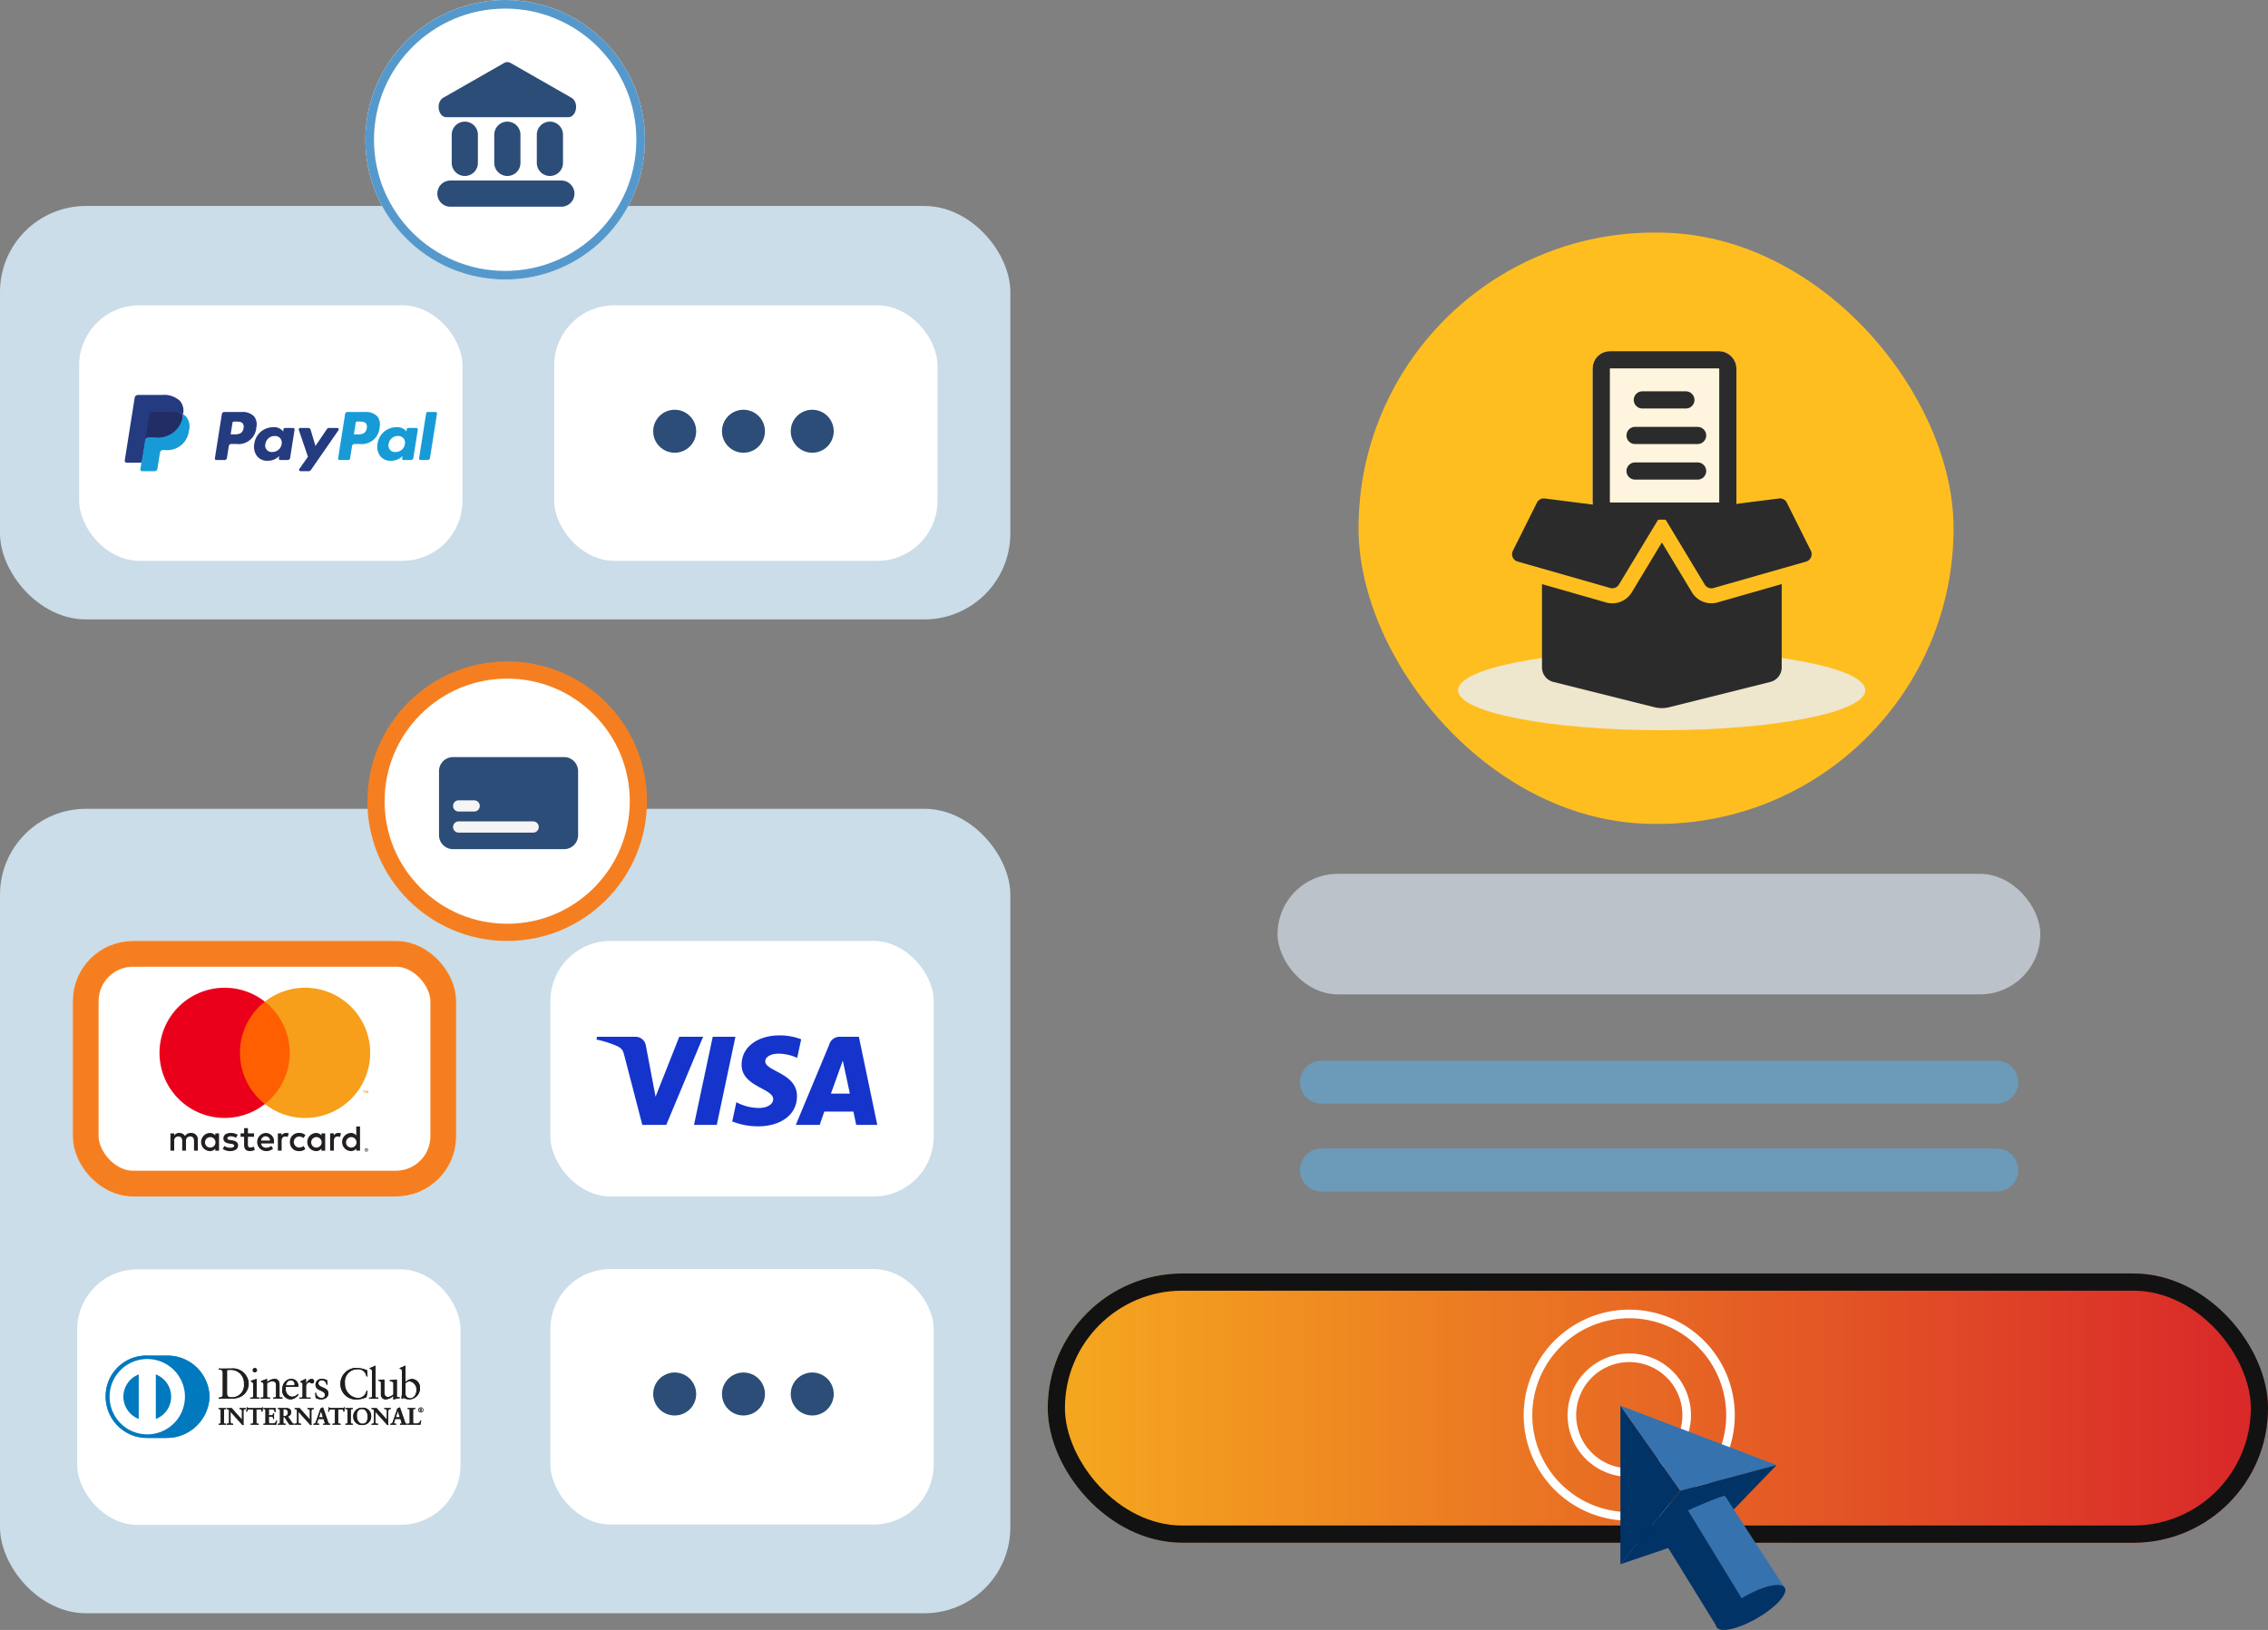 <svg xmlns="http://www.w3.org/2000/svg" xmlns:xlink="http://www.w3.org/1999/xlink" width="263.806" height="189.618" viewBox="0 0 263.806 189.618">
  <rect x="0" y="0" width="263.806" height="189.618" fill="#808080" stroke="none"/>
  <defs>
    <linearGradient id="linear-gradient" x1="0.978" y1="0.5" x2="0.022" y2="0.5" gradientUnits="objectBoundingBox">
      <stop offset="0" stop-color="#d92929"/>
      <stop offset="1" stop-color="#f5a61f"/>
    </linearGradient>
    <clipPath id="clip-path">
      <rect id="Rectangle_5014" data-name="Rectangle 5014" width="6.974" height="18.448" fill="#013366"/>
    </clipPath>
    <clipPath id="clip-path-2">
      <rect id="Rectangle_5015" data-name="Rectangle 5015" width="18.167" height="9.899" fill="#3672ae"/>
    </clipPath>
    <clipPath id="clip-path-3">
      <rect id="Rectangle_5016" data-name="Rectangle 5016" width="18.167" height="11.53" fill="#013366"/>
    </clipPath>
    <clipPath id="clip-path-4">
      <rect id="Rectangle_5017" data-name="Rectangle 5017" width="10.124" height="13.728" fill="#013366"/>
    </clipPath>
    <clipPath id="clip-path-5">
      <rect id="Rectangle_5018" data-name="Rectangle 5018" width="11.31" height="12.986" fill="#3672ae"/>
    </clipPath>
    <clipPath id="clip-path-6">
      <rect id="Rectangle_5019" data-name="Rectangle 5019" width="8.068" height="5.231" fill="#013366"/>
    </clipPath>
  </defs>
  <g id="Group_26074" data-name="Group 26074" transform="translate(12741 -5988.382)">
    <rect id="Rectangle_12799" data-name="Rectangle 12799" width="117.521" height="48.096" rx="10" transform="translate(-12741 6012.344)" fill="#cadde8"/>
    <rect id="Rectangle_12798" data-name="Rectangle 12798" width="69.212" height="68.791" rx="34.396" transform="translate(-12582.979 6015.438)" fill="#ffbe20"/>
    <rect id="Rectangle_12792" data-name="Rectangle 12792" width="117.521" height="93.584" rx="10" transform="translate(-12741 6082.472)" fill="#cadde8"/>
    <rect id="Rectangle_12797" data-name="Rectangle 12797" width="88.721" height="14.022" rx="7.011" transform="translate(-12592.4 6090.038)" fill="#e5effa" opacity="0.6"/>
    <path id="Path_48281" data-name="Path 48281" d="M0,0H78.546" transform="translate(-12587.29 6114.277)" fill="none" stroke="#6b9bb8" stroke-linecap="round" stroke-width="5"/>
    <path id="Path_48280" data-name="Path 48280" d="M0,0H78.546" transform="translate(-12587.29 6124.497)" fill="none" stroke="#6b9bb8" stroke-linecap="round" stroke-width="5"/>
    <g id="Rectangle_12795" data-name="Rectangle 12795" transform="translate(-12732.532 6097.845)" fill="#fff" stroke="#f57f20" stroke-width="3">
      <rect width="44.593" height="29.729" rx="7" stroke="none"/>
      <rect x="1.5" y="1.5" width="41.593" height="26.729" rx="5.5" fill="none"/>
    </g>
    <rect id="Rectangle_12800" data-name="Rectangle 12800" width="44.593" height="29.729" rx="7" transform="translate(-12676.542 6023.898)" fill="#fff"/>
    <rect id="Rectangle_12801" data-name="Rectangle 12801" width="44.593" height="29.729" rx="7" transform="translate(-12731.795 6023.898)" fill="#fff"/>
    <rect id="Rectangle_12793" data-name="Rectangle 12793" width="44.593" height="29.729" rx="7" transform="translate(-12732.023 6136.05)" fill="#fff"/>
    <rect id="Rectangle_12796" data-name="Rectangle 12796" width="44.593" height="29.729" rx="7" transform="translate(-12676.982 6097.845)" fill="#fff"/>
    <rect id="Rectangle_12794" data-name="Rectangle 12794" width="44.593" height="29.729" rx="7" transform="translate(-12676.982 6136.009)" fill="#fff"/>
    <ellipse id="Ellipse_895" data-name="Ellipse 895" cx="23.69" cy="4.645" rx="23.69" ry="4.645" transform="translate(-12571.409 6064.038)" fill="#eee6cd"/>
    <g id="Group_25994" data-name="Group 25994" transform="translate(-12619.131 6136.53)">
      <g id="Group_8239" data-name="Group 8239" transform="translate(0 0)">
        <g id="Rectangle_64" data-name="Rectangle 64" stroke="#121212" stroke-width="2" fill="url(#linear-gradient)">
          <rect width="141.937" height="31.323" rx="15.661" stroke="none"/>
          <rect x="1" y="1" width="139.937" height="29.323" rx="14.661" fill="none"/>
        </g>
      </g>
    </g>
    <g id="Group_25995" data-name="Group 25995" transform="translate(-12563.268 6141.238)">
      <g id="Group_22438" data-name="Group 22438">
        <g id="Group_22439" data-name="Group 22439">
          <path id="Path_37170" data-name="Path 37170" d="M23.553,11.776A11.776,11.776,0,1,1,11.776,0,11.776,11.776,0,0,1,23.553,11.776" fill="none" stroke="#fff" stroke-width="1"/>
          <path id="Path_37171" data-name="Path 37171" d="M22.1,15.42A6.677,6.677,0,1,1,15.42,8.743,6.676,6.676,0,0,1,22.1,15.42" transform="translate(-3.643 -3.643)" fill="none" stroke="#fff" stroke-width="1"/>
        </g>
      </g>
    </g>
    <g id="Group_25992" data-name="Group 25992" transform="translate(-12552.521 6151.904)">
      <g id="Group_22479" data-name="Group 22479" transform="translate(0 0)">
        <g id="Group_8221" data-name="Group 8221" style="isolation: isolate">
          <g id="Group_8220" data-name="Group 8220">
            <g id="Group_8219" data-name="Group 8219" clip-path="url(#clip-path)">
              <path id="Path_16201" data-name="Path 16201" d="M0,0V18.448L6.974,9.9Z" transform="translate(0 0)" fill="#013366"/>
            </g>
          </g>
        </g>
        <g id="Group_8224" data-name="Group 8224" style="isolation: isolate">
          <g id="Group_8223" data-name="Group 8223">
            <g id="Group_8222" data-name="Group 8222" clip-path="url(#clip-path-2)">
              <path id="Path_16202" data-name="Path 16202" d="M18.167,6.918,0,0,6.974,9.9Z" transform="translate(0 0)" fill="#3672ae"/>
            </g>
          </g>
        </g>
        <g id="Group_8227" data-name="Group 8227" transform="translate(0 6.918)" style="isolation: isolate">
          <g id="Group_8226" data-name="Group 8226">
            <g id="Group_8225" data-name="Group 8225" clip-path="url(#clip-path-3)">
              <path id="Path_16203" data-name="Path 16203" d="M0,27.232l6.974-8.549L18.167,15.7l-7.705,7.986Z" transform="translate(0 -15.702)" fill="#013366"/>
            </g>
          </g>
        </g>
        <g id="Group_8230" data-name="Group 8230" transform="translate(4.64 12.186)" style="isolation: isolate">
          <g id="Group_8229" data-name="Group 8229">
            <g id="Group_8228" data-name="Group 8228" clip-path="url(#clip-path-4)">
              <path id="Path_16204" data-name="Path 16204" d="M10.532,30.531s3.148-3.086,3.26-2.861,6.864,10.566,6.864,10.566l-3.431,3.15Z" transform="translate(-10.532 -27.658)" fill="#013366"/>
            </g>
          </g>
        </g>
        <g id="Group_8233" data-name="Group 8233" transform="translate(7.86 10.503)" style="isolation: isolate">
          <g id="Group_8232" data-name="Group 8232">
            <g id="Group_8231" data-name="Group 8231" clip-path="url(#clip-path-5)">
              <path id="Path_16205" data-name="Path 16205" d="M29.151,34.7l-4.415,2.124-.657-1.079L17.841,25.522s4.217-1.9,4.331-1.662c.106.216,6.075,9.362,6.926,10.666Z" transform="translate(-17.841 -23.84)" fill="#3672ae"/>
            </g>
          </g>
        </g>
        <g id="Group_8236" data-name="Group 8236" transform="translate(11.118 20.865)" style="isolation: isolate">
          <g id="Group_8235" data-name="Group 8235">
            <g id="Group_8234" data-name="Group 8234" clip-path="url(#clip-path-6)">
              <path id="Path_16206" data-name="Path 16206" d="M33.236,47.683c-.4-.7-2.5-.237-4.7,1.028S24.9,51.567,25.3,52.264s2.5.237,4.7-1.028,3.641-2.855,3.238-3.552" transform="translate(-25.235 -47.358)" fill="#013366"/>
            </g>
          </g>
        </g>
      </g>
    </g>
    <g id="Group_25997" data-name="Group 25997" transform="translate(-12565.127 6029.241)">
      <g id="Group_25623" data-name="Group 25623" transform="translate(9.381 0)">
        <g id="Group_25509" data-name="Group 25509" transform="translate(0 0)">
          <g id="Rectangle_12332" data-name="Rectangle 12332" fill="rgba(255,255,255,0.85)" stroke="#2b2b2b" stroke-width="2">
            <rect width="16.722" height="19.599" rx="2" stroke="none"/>
            <rect x="1" y="1" width="14.722" height="17.599" rx="1" fill="none"/>
          </g>
          <line id="Line_3427" data-name="Line 3427" x2="5.067" transform="translate(5.775 5.664)" fill="none" stroke="#2b2b2b" stroke-linecap="round" stroke-width="2"/>
          <line id="Line_3431" data-name="Line 3431" x2="7.275" transform="translate(4.931 13.936)" fill="none" stroke="#2b2b2b" stroke-linecap="round" stroke-width="2"/>
          <line id="Line_3429" data-name="Line 3429" x2="7.275" transform="translate(4.931 9.799)" fill="none" stroke="#2b2b2b" stroke-linecap="round" stroke-width="2"/>
        </g>
      </g>
      <path id="box-open-svgrepo-com" d="M3.9,3.292l-2.8,5.6a.888.888,0,0,0,.55,1.252l10.777,3.077a.9.9,0,0,0,1.007-.4l5-8.277L4.8,2.808a.89.89,0,0,0-.9.485Zm31.861,5.6-2.8-5.6a.889.889,0,0,0-.909-.485L18.428,4.545l4.994,8.283a.9.9,0,0,0,1.007.4l10.777-3.077a.9.9,0,0,0,.555-1.258ZM24.184,15a2.64,2.64,0,0,1-2.254-1.274l-3.5-5.8-3.5,5.8a2.649,2.649,0,0,1-2.26,1.28,2.5,2.5,0,0,1-.724-.1l-7.46-2.135V22.46a1.737,1.737,0,0,0,1.318,1.688l11.773,2.946a3.538,3.538,0,0,0,1.688,0L31.05,24.149a1.746,1.746,0,0,0,1.318-1.688V12.767L24.908,14.9a2.5,2.5,0,0,1-.724.1Z" transform="translate(-1 14.323)" fill="#2b2b2b"/>
    </g>
    <g id="Group_25996" data-name="Group 25996" transform="translate(-12698.264 6065.328)">
      <g id="Group_22432" data-name="Group 22432" transform="translate(0)">
        <g id="Path_47795" data-name="Path 47795" transform="translate(0 0)" fill="#fff">
          <path d="M 16.258 31.517 C 12.182 31.517 8.351 29.93 5.469 27.048 C 2.587 24.166 1 20.334 1 16.259 C 1 12.183 2.587 8.351 5.469 5.469 C 8.351 2.587 12.182 1 16.258 1 C 20.333 1 24.165 2.587 27.047 5.469 C 29.929 8.351 31.516 12.183 31.516 16.259 C 31.516 20.334 29.929 24.166 27.047 27.048 C 24.165 29.93 20.333 31.517 16.258 31.517 Z" stroke="none"/>
          <path d="M 16.258 2 C 12.45 2 8.869 3.483 6.176 6.176 C 3.483 8.869 2 12.45 2 16.259 C 2 20.067 3.483 23.648 6.176 26.341 C 8.869 29.034 12.45 30.517 16.258 30.517 C 20.066 30.517 23.647 29.034 26.34 26.341 C 29.033 23.648 30.516 20.067 30.516 16.259 C 30.516 12.45 29.033 8.869 26.34 6.176 C 23.647 3.483 20.066 2 16.258 2 M 16.258 -3.814697265625e-06 C 25.237 -3.814697265625e-06 32.516 7.279 32.516 16.259 C 32.516 25.238 25.237 32.517 16.258 32.517 C 7.279 32.517 0 25.238 0 16.259 C 0 7.279 7.279 -3.814697265625e-06 16.258 -3.814697265625e-06 Z" stroke="none" fill="#f57f20"/>
        </g>
      </g>
      <g id="Group_25947" data-name="Group 25947" transform="translate(8.328 11.131)">
        <path id="Path_48065" data-name="Path 48065" d="M1.634,0H9.074a1.634,1.634,0,0,1,1.634,1.634V14.545a1.634,1.634,0,0,1-1.634,1.634H1.634A1.634,1.634,0,0,1,0,14.545V1.634A1.634,1.634,0,0,1,1.634,0Z" transform="translate(16.179 0) rotate(90)" fill="#2b4d77"/>
        <path id="Path_48066" data-name="Path 48066" d="M5.315-2.693H-3.346A.654.654,0,0,1-4-3.346.654.654,0,0,1-3.346-4H5.315a.654.654,0,0,1,.654.654A.654.654,0,0,1,5.315-2.693Z" transform="translate(5.634 11.478)" fill="#f5f5f5"/>
        <path id="Path_48068" data-name="Path 48068" d="M-1.549-2.693h-1.8A.654.654,0,0,1-4-3.346.654.654,0,0,1-3.346-4h1.8a.654.654,0,0,1,.654.654A.654.654,0,0,1-1.549-2.693Z" transform="translate(5.634 9.027)" fill="#f5f5f5"/>
      </g>
    </g>
    <g id="paypal-3" transform="translate(-12726.488 6034.329)">
      <path id="Path_48241" data-name="Path 48241" d="M38.761,6.749h-2.01a.279.279,0,0,0-.276.236l-.813,5.154a.168.168,0,0,0,.166.193h.96a.279.279,0,0,0,.276-.236l.219-1.39a.279.279,0,0,1,.276-.236h.636a2.064,2.064,0,0,0,2.288-1.91,1.548,1.548,0,0,0-.256-1.3,1.865,1.865,0,0,0-1.465-.513Zm.232,1.882c-.11.721-.661.721-1.194.721h-.3l.213-1.347a.168.168,0,0,1,.165-.141h.139c.363,0,.705,0,.882.207A.67.67,0,0,1,38.993,8.631Zm5.776-.023h-.962a.168.168,0,0,0-.165.141l-.043.269-.067-.1a1.37,1.37,0,0,0-1.137-.4,2.213,2.213,0,0,0-2.149,1.935,1.817,1.817,0,0,0,.359,1.478,1.506,1.506,0,0,0,1.212.49,1.842,1.842,0,0,0,1.332-.551l-.043.267a.168.168,0,0,0,.165.194h.867a.279.279,0,0,0,.276-.236l.52-3.294a.167.167,0,0,0-.165-.193Zm-1.342,1.873a1.073,1.073,0,0,1-1.086.919.746.746,0,0,1-.8-.936,1.077,1.077,0,0,1,1.079-.926.812.812,0,0,1,.642.262A.833.833,0,0,1,43.427,10.481Zm6.467-1.873h-.967a.28.28,0,0,0-.231.123L47.362,10.7,46.8,8.807a.28.28,0,0,0-.268-.2h-.95a.168.168,0,0,0-.159.222l1.065,3.126-1,1.414a.168.168,0,0,0,.137.264h.966a.279.279,0,0,0,.23-.12l3.217-4.643a.168.168,0,0,0-.138-.263Z" transform="translate(-25.181 -4.766)" fill="#253b80"/>
      <path id="Path_48242" data-name="Path 48242" d="M87.542,6.748h-2.01a.279.279,0,0,0-.276.236l-.813,5.154a.167.167,0,0,0,.165.193H85.64a.2.2,0,0,0,.193-.165l.231-1.461a.279.279,0,0,1,.276-.236h.636a2.064,2.064,0,0,0,2.288-1.91,1.547,1.547,0,0,0-.257-1.3,1.863,1.863,0,0,0-1.464-.513Zm.232,1.882c-.11.721-.661.721-1.194.721h-.3L86.49,8a.167.167,0,0,1,.165-.141h.139c.363,0,.705,0,.882.207A.67.67,0,0,1,87.774,8.631Zm5.775-.023h-.962a.167.167,0,0,0-.165.141l-.043.269-.068-.1a1.369,1.369,0,0,0-1.136-.4,2.213,2.213,0,0,0-2.149,1.935,1.818,1.818,0,0,0,.358,1.478,1.507,1.507,0,0,0,1.212.49,1.841,1.841,0,0,0,1.332-.551l-.043.267a.167.167,0,0,0,.166.194h.867a.279.279,0,0,0,.276-.236l.52-3.294a.168.168,0,0,0-.166-.193ZM92.207,10.48a1.072,1.072,0,0,1-1.086.919.746.746,0,0,1-.8-.936A1.078,1.078,0,0,1,91.4,9.537a.812.812,0,0,1,.642.262A.829.829,0,0,1,92.207,10.48ZM94.684,6.89l-.825,5.248a.167.167,0,0,0,.165.193h.829a.279.279,0,0,0,.276-.236l.813-5.153a.168.168,0,0,0-.165-.194h-.929a.168.168,0,0,0-.165.142Z" transform="translate(-59.626 -4.765)" fill="#179bd7"/>
      <path id="Path_48243" data-name="Path 48243" d="M2.884,9.291l.154-.976L2.7,8.306H1.061L2.2,1.1a.093.093,0,0,1,.092-.079H5.046a2.453,2.453,0,0,1,1.876.566,1.291,1.291,0,0,1,.3.563,2.034,2.034,0,0,1,0,.777l0,.023v.2l.155.088a1.084,1.084,0,0,1,.313.239,1.111,1.111,0,0,1,.254.57,2.409,2.409,0,0,1-.036.826,2.91,2.91,0,0,1-.339.935,1.924,1.924,0,0,1-.536.588,2.176,2.176,0,0,1-.722.326,3.6,3.6,0,0,1-.9.1H5.192a.645.645,0,0,0-.638.545l-.016.088L4.267,9.18l-.012.063a.054.054,0,0,1-.017.037.046.046,0,0,1-.028.01Z" transform="translate(-0.749 -0.723)" fill="#253b80"/>
      <path id="Path_48244" data-name="Path 48244" d="M11.143,7.667q-.012.079-.028.162a2.89,2.89,0,0,1-3.2,2.511H7.11a.393.393,0,0,0-.388.333L6.308,13.3l-.117.744a.207.207,0,0,0,.2.239H7.83a.345.345,0,0,0,.341-.291l.014-.073.27-1.714.017-.094a.345.345,0,0,1,.341-.292h.215a2.528,2.528,0,0,0,2.8-2.2,1.871,1.871,0,0,0-.287-1.652,1.372,1.372,0,0,0-.393-.3Z" transform="translate(-4.37 -5.414)" fill="#179bd7"/>
      <path id="Path_48245" data-name="Path 48245" d="M12.045,6.837a2.867,2.867,0,0,0-.354-.078,4.492,4.492,0,0,0-.713-.052H8.818A.344.344,0,0,0,8.478,7l-.46,2.911L8,9.994a.393.393,0,0,1,.388-.333H9.2A2.89,2.89,0,0,0,12.4,7.15c.011-.055.02-.109.028-.162a1.938,1.938,0,0,0-.3-.126l-.081-.026Z" transform="translate(-5.653 -4.736)" fill="#222d65"/>
      <path id="Path_48246" data-name="Path 48246" d="M2.825,2.263a.344.344,0,0,1,.341-.291H5.327a4.492,4.492,0,0,1,.713.052,2.867,2.867,0,0,1,.435.1,1.967,1.967,0,0,1,.3.126A1.763,1.763,0,0,0,6.4.669,2.739,2.739,0,0,0,4.3,0H1.541a.394.394,0,0,0-.389.333L0,7.611a.237.237,0,0,0,.234.274h1.7l.427-2.711Z" transform="translate(0 0)" fill="#253b80"/>
    </g>
    <g id="mastercard-2" transform="translate(-12722.446 6103.289)">
      <path id="Path_48236" data-name="Path 48236" d="M126.311,1319.768v.049h.046a.049.049,0,0,0,.024-.006.022.022,0,0,0,.009-.019.021.021,0,0,0-.009-.018.042.042,0,0,0-.024-.006h-.046Zm.046-.035a.085.085,0,0,1,.055.016.053.053,0,0,1,.019.043.05.05,0,0,1-.015.038.074.074,0,0,1-.044.018l.061.07h-.047l-.056-.07h-.018v.07h-.039v-.186h.086Zm-.012.249a.146.146,0,0,0,.06-.012.157.157,0,0,0,.049-.033.154.154,0,0,0,.033-.049.156.156,0,0,0-.082-.2.152.152,0,0,0-.06-.012.157.157,0,0,0-.061.012.153.153,0,0,0-.05.033.158.158,0,0,0-.033.171.143.143,0,0,0,.033.049.157.157,0,0,0,.05.033.155.155,0,0,0,.061.012m0-.355a.206.206,0,0,1,.144.059.2.2,0,0,1,.043.219.2.2,0,0,1-.043.064.219.219,0,0,1-.065.043.2.2,0,0,1-.079.016.2.2,0,0,1-.08-.016.191.191,0,0,1-.108-.109.2.2,0,0,1,.043-.219.19.19,0,0,1,.065-.043.2.2,0,0,1,.08-.016m-18.76-.714a.609.609,0,1,1,.61.644.6.6,0,0,1-.61-.644m1.628,0v-1.006h-.437v.245a.762.762,0,0,0-.635-.295,1.057,1.057,0,0,0,0,2.112.762.762,0,0,0,.635-.295v.244h.437v-1.006Zm14.774,0a.609.609,0,1,1,.61.644.6.6,0,0,1-.61-.644m1.628,0V1317.1h-.438v1.052a.762.762,0,0,0-.635-.295,1.057,1.057,0,0,0,0,2.112.762.762,0,0,0,.635-.295v.244h.438Zm-10.976-.665a.5.5,0,0,1,.509.488h-1.043a.518.518,0,0,1,.535-.488m.009-.392a1.057,1.057,0,0,0,.029,2.112,1.222,1.222,0,0,0,.824-.282l-.214-.324a.957.957,0,0,1-.585.21.558.558,0,0,1-.6-.492H115.6c0-.054.009-.109.009-.168a.965.965,0,0,0-.955-1.056m5.279,1.056a.609.609,0,1,1,.61.644.6.6,0,0,1-.61-.644m1.628,0v-1.005h-.437v.245a.763.763,0,0,0-.635-.295,1.057,1.057,0,0,0,0,2.112.763.763,0,0,0,.635-.295v.244h.437v-1.006Zm-4.1,0a1.016,1.016,0,0,0,1.073,1.056,1.052,1.052,0,0,0,.723-.24l-.21-.354a.883.883,0,0,1-.527.181.645.645,0,0,1,0-1.288.886.886,0,0,1,.527.181l.21-.354a1.052,1.052,0,0,0-.723-.24,1.016,1.016,0,0,0-1.073,1.056m5.637-1.056a.593.593,0,0,0-.53.295v-.244h-.433v2.011h.438v-1.127c0-.333.143-.518.429-.518a.706.706,0,0,1,.273.051l.135-.412a.93.93,0,0,0-.312-.055m-11.72.21a1.5,1.5,0,0,0-.82-.21c-.509,0-.837.244-.837.644,0,.328.244.53.694.593l.207.029c.24.034.353.1.353.21,0,.156-.159.244-.458.244a1.071,1.071,0,0,1-.669-.21l-.205.341a1.451,1.451,0,0,0,.871.261c.581,0,.917-.274.917-.656,0-.354-.265-.538-.7-.6l-.206-.03c-.189-.025-.341-.063-.341-.2s.143-.235.383-.235a1.3,1.3,0,0,1,.627.172l.189-.353Zm5.642-.21a.592.592,0,0,0-.53.295v-.245h-.433v2.011h.437v-1.127c0-.333.143-.518.429-.518a.706.706,0,0,1,.273.051l.135-.412a.93.93,0,0,0-.312-.055m-3.731.05h-.715v-.61h-.442v.61h-.408v.4h.408v.917c0,.466.181.744.7.744a1.026,1.026,0,0,0,.547-.156l-.126-.374a.81.81,0,0,1-.387.114c-.219,0-.29-.135-.29-.336v-.909h.715Zm-6.537,2.011v-1.262a.748.748,0,0,0-.791-.8.778.778,0,0,0-.707.358.738.738,0,0,0-.665-.358.665.665,0,0,0-.589.3v-.249h-.438v2.011H104V1318.8a.471.471,0,0,1,.492-.534c.29,0,.437.189.437.53v1.119h.442V1318.8a.475.475,0,0,1,.492-.535c.3,0,.441.189.441.53v1.119Z" transform="translate(-102.291 -1300.964)" fill="#231f20"/>
      <path id="Path_48237" data-name="Path 48237" d="M1929.488,977.514v-.294h-.077l-.089.2-.088-.2h-.077v.294h.054v-.222l.083.191h.056l.083-.192v.222h.054Zm-.486,0v-.244h.1v-.05h-.25v.05h.1v.244H1929Z" transform="translate(-1905.219 -965.248)" fill="#f79410"/>
      <path id="Path_48238" data-name="Path 48238" d="M736.336,144.058H729.71V132.15h6.626Z" transform="translate(-720.77 -130.531)" fill="#ff5f00"/>
      <path id="Path_48239" data-name="Path 48239" d="M9.36,7.573a7.561,7.561,0,0,1,2.892-5.954,7.573,7.573,0,1,0,0,11.908A7.561,7.561,0,0,1,9.36,7.573" transform="translate(0 0.001)" fill="#eb001b"/>
      <path id="Path_48240" data-name="Path 48240" d="M1012.363,7.573a7.573,7.573,0,0,1-12.253,5.954,7.574,7.574,0,0,0,0-11.908,7.573,7.573,0,0,1,12.253,5.954" transform="translate(-987.857 0.001)" fill="#f79e1b"/>
    </g>
    <path id="visa-10" d="M21.771.5C19.452.5,17.38,1.7,17.38,3.923c0,2.547,3.675,2.722,3.675,4,0,.539-.617,1.021-1.672,1.021a5.551,5.551,0,0,1-2.615-.674l-.479,2.241a8.161,8.161,0,0,0,3,.569c2.535,0,4.53-1.261,4.53-3.519,0-2.691-3.69-2.862-3.69-4.049,0-.422.507-.884,1.558-.884a5.3,5.3,0,0,1,2.154.49L24.309.954A7.009,7.009,0,0,0,21.771.5ZM.556.663.5.99a10.9,10.9,0,0,1,1.854.535c1.131.408,1.212.646,1.4,1.385l2.076,8H8.616L12.9.663H10.127L7.372,7.632,6.248,1.725A1.215,1.215,0,0,0,4.983.663H.556Zm13.464,0-2.178,10.25H14.49L16.66.663H14.02Zm14.768,0a1.249,1.249,0,0,0-1.225.939l-3.879,9.31h2.777L27,9.361h3.383l.327,1.552h2.45L31.02.663Zm.361,2.769.823,3.846H27.768Z" transform="translate(-12672.118 6108.332)" fill="#1434cb"/>
    <g id="Group_25999" data-name="Group 25999" transform="translate(-12698.498 5988.382)">
      <g id="Ellipse_563" data-name="Ellipse 563" transform="translate(0)" fill="#fff" stroke="#59c" stroke-width="1">
        <circle cx="16.258" cy="16.258" r="16.258" stroke="none"/>
        <circle cx="16.258" cy="16.258" r="15.758" fill="none"/>
      </g>
    </g>
    <g id="Group_26000" data-name="Group 26000" transform="translate(-12690.17 5995.606)">
      <path id="Path_48018" data-name="Path 48018" d="M22.463.479a.738.738,0,0,1,.749,0l7.07,4.039c.911.52.622,2.27-.375,2.27H15.767c-1,0-1.285-1.75-.375-2.27Z" transform="translate(-14.653 -0.377)" fill="#2b4d77"/>
      <path id="Path_48095" data-name="Path 48095" d="M1.523,0A1.523,1.523,0,0,1,3.045,1.523V4.759A1.523,1.523,0,1,1,0,4.759V1.523A1.523,1.523,0,0,1,1.523,0Z" transform="translate(1.713 6.926)" fill="#2b4d77"/>
      <path id="Path_48096" data-name="Path 48096" d="M1.523,0A1.523,1.523,0,0,1,3.045,1.523V4.759A1.523,1.523,0,1,1,0,4.759V1.523A1.523,1.523,0,0,1,1.523,0Z" transform="translate(11.611 6.926)" fill="#2b4d77"/>
      <path id="Path_48097" data-name="Path 48097" d="M1.523,0A1.523,1.523,0,0,1,3.045,1.523V4.759A1.523,1.523,0,1,1,0,4.759V1.523A1.523,1.523,0,0,1,1.523,0Z" transform="translate(6.662 6.926)" fill="#2b4d77"/>
      <path id="Path_48098" data-name="Path 48098" d="M1.523,0A1.523,1.523,0,0,1,3.045,1.523V14.466a1.523,1.523,0,0,1-3.045,0V1.523A1.523,1.523,0,0,1,1.523,0Z" transform="translate(15.989 13.778) rotate(90)" fill="#2b4d77"/>
    </g>
    <g id="Group_25998" data-name="Group 25998" transform="translate(-13797.023 5160.079)">
      <circle id="Ellipse_891" data-name="Ellipse 891" cx="2.5" cy="2.5" r="2.5" transform="translate(1132 875.971)" fill="#2b4d77"/>
      <circle id="Ellipse_892" data-name="Ellipse 892" cx="2.5" cy="2.5" r="2.5" transform="translate(1140 875.971)" fill="#2b4d77"/>
      <circle id="Ellipse_893" data-name="Ellipse 893" cx="2.5" cy="2.5" r="2.5" transform="translate(1148 875.971)" fill="#2b4d77"/>
    </g>
    <g id="Group_26016" data-name="Group 26016" transform="translate(-13797.023 5272.079)">
      <circle id="Ellipse_891-2" data-name="Ellipse 891" cx="2.5" cy="2.5" r="2.5" transform="translate(1132 875.971)" fill="#2b4d77"/>
      <circle id="Ellipse_892-2" data-name="Ellipse 892" cx="2.5" cy="2.5" r="2.5" transform="translate(1140 875.971)" fill="#2b4d77"/>
      <circle id="Ellipse_893-2" data-name="Ellipse 893" cx="2.5" cy="2.5" r="2.5" transform="translate(1148 875.971)" fill="#2b4d77"/>
    </g>
    <g id="diners-club-logo3-1" transform="translate(-12728.708 6146.086)">
      <path id="Path_48204" data-name="Path 48204" d="M7.079,9.574a4.974,4.974,0,0,0,5-4.745A4.889,4.889,0,0,0,7.079,0H4.827A4.722,4.722,0,0,0,0,4.828,4.8,4.8,0,0,0,4.827,9.574Z" transform="translate(0 0)" fill="#0079be"/>
      <path id="Path_48205" data-name="Path 48205" d="M28.452,20.83a4.382,4.382,0,1,0,4.382,4.383A4.382,4.382,0,0,0,28.452,20.83Zm-2.777,4.383a2.782,2.782,0,0,1,1.783-2.592V27.8A2.781,2.781,0,0,1,25.675,25.213Zm3.771,2.593V22.62a2.776,2.776,0,0,1,0,5.185Z" transform="translate(-23.614 -20.434)" fill="#fff"/>
      <g id="Group_25872" data-name="Group 25872" transform="translate(13.139 1.168)">
        <path id="Path_48206" data-name="Path 48206" d="M692.77,62.4c0-.453-.236-.423-.463-.428v-.131c.2.01.4.01.594.01s.5-.01.871-.01a1.834,1.834,0,0,1,2.013,1.762c0,.5-.292,1.752-2.074,1.752-.257,0-.494-.01-.73-.01s-.448,0-.675.01v-.131c.3-.03.448-.04.463-.383Zm.494,2.362c0,.388.277.433.524.433a1.4,1.4,0,0,0,1.445-1.571A1.513,1.513,0,0,0,693.657,62c-.207,0-.3.015-.393.02Zm2.7.463h.1c.141,0,.242,0,.242-.167V63.7c0-.221-.075-.252-.262-.352v-.081c.237-.071.519-.166.539-.181a.179.179,0,0,1,.091-.025c.025,0,.035.03.035.071V65.06c0,.167.111.167.252.167h.085v.131c-.171,0-.348-.01-.528-.01s-.363,0-.549.01Zm.538-2.946a.247.247,0,0,1,0-.494.247.247,0,0,1,.247.242A.252.252,0,0,1,696.5,62.281Zm1.017,1.445c0-.186-.056-.236-.292-.332v-.1a6.769,6.769,0,0,0,.664-.242c.015,0,.03.01.03.05v.327a1.477,1.477,0,0,1,.872-.378c.427,0,.578.312.578.7v1.3c0,.167.111.167.252.167h.091v.131c-.177,0-.353-.01-.534-.01s-.363,0-.544.01v-.131h.09c.141,0,.241,0,.241-.167v-1.3c0-.287-.175-.428-.463-.428a1.346,1.346,0,0,0-.585.242v1.49c0,.167.111.167.252.167h.09v.131c-.176,0-.353-.01-.534-.01s-.363,0-.544.01v-.131h.091c.141,0,.241,0,.241-.167Zm2.578.242a1.218,1.218,0,0,0,0,.292.841.841,0,0,0,.74.871.965.965,0,0,0,.68-.337l.07.071a1.181,1.181,0,0,1-.931.569,1.011,1.011,0,0,1-.962-1.1c0-.987.664-1.279,1.017-1.279a.8.8,0,0,1,.851.79.6.6,0,0,1,0,.091l-.046.03Zm.891-.161c.126,0,.14-.066.14-.126a.427.427,0,0,0-.438-.463c-.307,0-.518.226-.579.589Zm.689,1.42h.136c.141,0,.241,0,.241-.167V63.645c0-.156-.186-.186-.262-.227v-.075c.368-.156.569-.287.615-.287.03,0,.045.015.045.066v.453h.011c.126-.2.337-.519.644-.519a.274.274,0,0,1,.287.267.244.244,0,0,1-.236.257c-.157,0-.157-.121-.333-.121a.425.425,0,0,0-.367.418V65.06c0,.167.1.167.242.167h.282v.131c-.277-.005-.488-.01-.7-.01s-.418,0-.6.01v-.131Zm1.938-.569a.663.663,0,0,0,.635.615.356.356,0,0,0,.407-.357c0-.594-1.1-.4-1.1-1.213a.692.692,0,0,1,.78-.645,1.322,1.322,0,0,1,.573.146l.036.513h-.116a.517.517,0,0,0-.549-.5.354.354,0,0,0-.392.332c0,.59,1.168.408,1.168,1.2,0,.332-.267.685-.866.685a1.326,1.326,0,0,1-.614-.171l-.056-.579Zm5.99-1.9h-.126a.958.958,0,0,0-1.077-.826,1.435,1.435,0,0,0-1.42,1.6,1.641,1.641,0,0,0,1.5,1.748,1.024,1.024,0,0,0,1.012-.871l.115.03-.115.735a2.82,2.82,0,0,1-1.113.267,1.792,1.792,0,0,1-1.922-1.893,1.851,1.851,0,0,1,1.908-1.773,3.632,3.632,0,0,1,1.188.267Zm.182,2.472h.1c.141,0,.242,0,.242-.167v-2.8c0-.327-.076-.338-.267-.393v-.081a3.207,3.207,0,0,0,.519-.217.527.527,0,0,1,.11-.055c.031,0,.041.03.041.071V65.06c0,.167.111.167.252.167h.085v.131c-.17,0-.347-.01-.528-.01s-.362,0-.549.01v-.131Zm3.232-.146c0,.091.055.1.141.1.061,0,.136,0,.2,0v.106a5.142,5.142,0,0,0-.725.156l-.025-.015V65.01a1.358,1.358,0,0,1-.891.423.543.543,0,0,1-.554-.6V63.544c0-.131-.02-.257-.3-.282v-.1c.182,0,.583-.035.649-.035s.056.035.056.146v1.3c0,.151,0,.584.438.584a1.124,1.124,0,0,0,.609-.307V63.5c0-.1-.241-.156-.422-.206V63.2c.452-.03.735-.07.785-.07s.041.035.041.091Zm1-1.661a1.271,1.271,0,0,1,.75-.363.98.98,0,0,1,.936,1.057,1.271,1.271,0,0,1-1.2,1.319,1.488,1.488,0,0,1-.7-.176l-.151.116-.105-.055a5.953,5.953,0,0,0,.07-.9V62.256c0-.327-.076-.338-.267-.393v-.081a3.186,3.186,0,0,0,.519-.217.519.519,0,0,1,.111-.055c.03,0,.04.03.04.071v1.838h0Zm0,1.369a.542.542,0,0,0,.518.514c.539,0,.765-.529.765-.977a.96.96,0,0,0-.805-1,.774.774,0,0,0-.478.237Zm-21.719,3.5h.039c.1,0,.2-.013.2-.156V66.693c0-.143-.1-.156-.2-.156H692.3v-.082c.107,0,.271.011.406.011s.3-.011.43-.011v.082H693.1c-.1,0-.2.013-.2.156v1.435c0,.143.1.156.2.156h.039v.083c-.131,0-.3-.011-.433-.011s-.3.011-.4.011Z" transform="translate(-692.29 -61.51)" fill="#211e1f"/>
        <path id="Path_48207" data-name="Path 48207" d="M692.531,323.116c-.132,0-.3-.011-.433-.011s-.295.011-.4.011h-.012v-.106h.05c.1,0,.19-.01.191-.144v-1.435c0-.134-.091-.143-.191-.145h-.05v-.106h.012c.108,0,.272.011.406.011s.3-.011.43-.011h.012v.106h-.051c-.1,0-.19.011-.191.145v1.435c0,.134.092.142.191.144h.051v.106Zm-.012-.023v-.059h-.027c-.1,0-.214-.017-.215-.168v-1.435c0-.151.117-.168.215-.168h.027V321.2c-.126,0-.285.011-.418.011s-.288-.01-.394-.011v.058h.026c.1,0,.214.017.214.168v1.435c0,.151-.117.168-.214.168h-.026v.059c.106,0,.261-.011.391-.011S692.39,323.092,692.52,323.093Zm1.894-.528.005-.005v-1.027a.226.226,0,0,0-.238-.258h-.06v-.082c.129,0,.255.011.383.011.112,0,.225-.011.337-.011v.082H694.8c-.115,0-.244.022-.244.348v1.247a1.813,1.813,0,0,0,.016.276h-.1l-1.41-1.573V322.7c0,.238.046.32.257.32h.046v.083c-.117,0-.235-.011-.353-.011s-.249.011-.372.011v-.083h.038c.189,0,.246-.128.246-.347v-1.154a.246.246,0,0,0-.249-.246h-.036v-.082c.1,0,.211.011.315.011.082,0,.162-.011.244-.011Z" transform="translate(-691.684 -316.248)" fill="#211e1f"/>
        <path id="Path_48208" data-name="Path 48208" d="M743.065,319.391l-.113,0-1.39-1.549v1.1c0,.238.039.306.246.308h.059v.106h-.012c-.119,0-.237-.011-.353-.011s-.248.011-.373.011h-.012v-.106h.051c.181,0,.233-.117.235-.336v-1.154a.235.235,0,0,0-.238-.235h-.048v-.106h.012c.1,0,.212.01.315.01.081,0,.161-.01.253-.006l1.2,1.355v-1.008c0-.218-.147-.244-.227-.246H742.6v-.106h.012c.129,0,.255.01.384.01.112,0,.224-.01.337-.01h.012v.106h-.053c-.113,0-.229.013-.232.336V319.1a1.781,1.781,0,0,0,.016.274l0,.014h-.014Zm-.1-.024h.091a1.839,1.839,0,0,1-.014-.264v-1.247c0-.329.138-.36.256-.36h.029v-.058c-.108,0-.216.011-.325.011-.125,0-.247-.01-.371-.011v.058h.048a.24.24,0,0,1,.25.27l0,1.035-.005.006-.009.009-1.218-1.378c-.081,0-.161.011-.244.011-.1,0-.2-.01-.3-.011v.058h.024a.258.258,0,0,1,.261.259v1.154c0,.219-.061.359-.258.36h-.026v.059c.119,0,.241-.011.361-.011s.228.01.341.011v-.058h-.034c-.216,0-.269-.095-.269-.333v-1.16Zm-.055-.569.009-.008Zm-.006-.005h0l0,0Zm.844-1.23c-.206,0-.213.049-.254.249h-.082c.011-.077.024-.153.033-.233a1.635,1.635,0,0,0,.016-.232h.066c.022.082.09.079.165.079H745.1c.074,0,.142,0,.148-.085l.065.011c-.011.074-.022.148-.03.222s0,.148,0,.222l-.082.031c-.006-.1-.019-.263-.2-.263h-.449v1.458c0,.211.1.235.227.235h.052v.083c-.107,0-.3-.011-.446-.011-.164,0-.356.011-.463.011v-.083h.052c.151,0,.227-.013.227-.23v-1.463Z" transform="translate(-740.177 -312.481)" fill="#211e1f"/>
        <path id="Path_48209" data-name="Path 48209" d="M862.431,318.632c-.108,0-.3-.011-.447-.011-.164,0-.356.011-.463.011h-.011v-.106h.064c.151,0,.212-.006.215-.218v-1.451h-.437v-.024h.461v1.476c0,.22-.089.242-.239.242h-.04v.058c.108,0,.292-.01.451-.01.143,0,.326.01.434.01v-.058h-.04c-.132,0-.239-.033-.239-.248v-1.47h.461c.184,0,.208.157.214.259l.059-.022c0-.071,0-.143.005-.215s.018-.14.028-.21l-.042-.007c-.013.08-.09.084-.159.083h-1.427c-.064,0-.135,0-.159-.08h-.045a1.631,1.631,0,0,1-.016.222c-.008.075-.021.148-.031.22h.059c.036-.191.06-.253.264-.25v.024c-.2,0-.2.038-.243.24l0,.009H861l0-.014c.011-.077.025-.153.033-.233a1.542,1.542,0,0,0,.017-.231v-.012h.087l0,.009c.019.069.069.069.139.071h1.427c.076,0,.132,0,.137-.074v-.013l.012,0,.077.012,0,.012c-.011.073-.022.147-.03.221s-.005.147-.005.221v.009l-.008,0-.1.035v-.016c-.007-.1-.018-.252-.191-.252h-.437V318.3c0,.207.085.221.215.224h.064v.106Zm.577-.094h.039c.1,0,.2-.013.2-.156v-1.435c0-.143-.1-.156-.2-.156h-.039v-.082c.167,0,.452.011.682.011s.515-.011.7-.011c0,.118,0,.3.006.419l-.083.022c-.013-.178-.046-.32-.334-.32h-.38v.717h.326c.164,0,.2-.093.216-.241h.082c-.005.107-.008.214-.008.321s0,.208.008.312l-.082.016c-.016-.164-.024-.271-.214-.271H863.6v.638c0,.178.158.178.334.178.329,0,.474-.022.556-.334l.077.019c-.036.146-.069.29-.093.436-.176,0-.491-.011-.737-.011s-.573.011-.729.011Z" transform="translate(-857.784 -311.763)" fill="#211e1f"/>
        <path id="Path_48210" data-name="Path 48210" d="M967.558,323.137c-.176,0-.491-.011-.737-.011s-.572.011-.729.011h-.012v-.106h.05c.1,0,.189-.01.191-.144v-1.435c0-.134-.091-.143-.191-.145h-.05V321.2h.012c.167,0,.452.01.682.01s.515-.01.7-.01h.012v.012c0,.041,0,.09,0,.142,0,.095,0,.2.008.276v.01l-.009,0-.1.025v-.014c-.016-.178-.04-.307-.322-.309H966.7v.694h.315c.158,0,.186-.082.2-.23V321.8h.105v.012c-.005.107-.009.214-.009.32s0,.208.009.312v.01l-.01,0-.1.019v-.013c-.019-.167-.02-.259-.2-.261H966.7v.627c0,.166.144.165.322.166.33,0,.462-.018.545-.326l0-.011.011,0,.088.023,0,.011c-.035.145-.068.29-.093.435l0,.01Zm-.01-.024c.024-.138.055-.277.089-.415l-.054-.014c-.082.307-.241.334-.564.332-.173,0-.345,0-.346-.19v-.65h.34c.191,0,.211.113.224.269l.059-.012q-.008-.151-.008-.3c0-.1,0-.206.008-.309h-.059c-.015.143-.06.243-.227.241h-.338v-.742h.393c.285,0,.332.145.344.317l.059-.016c0-.077-.008-.176-.008-.268,0-.047,0-.091,0-.13-.186,0-.463.011-.689.011s-.5-.01-.67-.011v.058h.026c.1,0,.214.017.215.168v1.435c0,.151-.117.168-.215.168H966.1v.058c.16,0,.476-.01.717-.01S967.371,323.113,967.548,323.113Zm.473-1.61c0-.2-.109-.208-.195-.208h-.049v-.082c.088,0,.257.011.425.011s.3-.011.441-.011c.345,0,.652.093.652.483a.517.517,0,0,1-.381.482l.468.7a.3.3,0,0,0,.266.164v.083c-.09,0-.178-.011-.268-.011s-.173.011-.257.011a7.666,7.666,0,0,1-.57-.888h-.18v.587c0,.211.1.219.224.219h.049v.083c-.156,0-.315-.011-.471-.011-.132,0-.26.011-.4.011v-.083h.049c.1,0,.195-.046.195-.148Zm.351.636h.134c.274,0,.422-.1.422-.427a.374.374,0,0,0-.4-.4,1.387,1.387,0,0,0-.155.011Z" transform="translate(-960.869 -316.268)" fill="#211e1f"/>
        <path id="Path_48211" data-name="Path 48211" d="M1056.611,323.119c-.092,0-.179-.011-.269-.011s-.171.011-.266.006a7.647,7.647,0,0,1-.567-.883h-.162v.574c0,.206.086.2.212.207h.061v.106h-.012c-.156,0-.315-.011-.471-.011-.131,0-.259.011-.4.011h-.012v-.106h.061c.1,0,.182-.043.182-.136v-1.392c0-.194-.1-.193-.182-.2h-.061v-.106h.012c.089,0,.258.011.425.011s.3-.011.441-.011c.345,0,.663.1.664.494a.525.525,0,0,1-.375.488l.46.689a.294.294,0,0,0,.258.159l.01,0v.1h-.012Zm-1.276-.911h.187l0,.006a8.551,8.551,0,0,0,.56.882c.084,0,.172-.011.257-.011s.172.01.257.011v-.06a.313.313,0,0,1-.264-.168l-.477-.713.013-.005a.5.5,0,0,0,.373-.472c0-.38-.3-.468-.64-.47-.145,0-.276.011-.441.011s-.323-.01-.413-.011v.058h.038c.085,0,.206.014.206.22v1.392c0,.11-.1.16-.206.16h-.038v.058c.132,0,.257-.011.385-.011.153,0,.308.01.459.011v-.058h-.037c-.125,0-.236-.016-.236-.232v-.6Zm0-.075h-.012v-.839h.01a1.33,1.33,0,0,1,.157-.011.387.387,0,0,1,.412.412c0,.327-.158.438-.434.438h-.134Zm.134-.024c.271,0,.408-.1.411-.415a.363.363,0,0,0-.389-.389,1.151,1.151,0,0,0-.144.01v.794Zm3,.459,0-.005v-1.027a.226.226,0,0,0-.238-.258h-.06V321.2c.129,0,.254.011.383.011.112,0,.224-.011.337-.011v.082h-.041c-.115,0-.244.022-.244.348v1.247a1.822,1.822,0,0,0,.016.276h-.1l-1.411-1.573V322.7c0,.238.047.32.257.32h.047v.083c-.118,0-.235-.011-.353-.011s-.25.011-.373.011v-.083h.038c.189,0,.247-.128.247-.347v-1.154a.245.245,0,0,0-.249-.246h-.036V321.2c.1,0,.211.011.315.011.082,0,.161-.011.244-.011Z" transform="translate(-1047.832 -316.25)" fill="#211e1f"/>
        <path id="Path_48212" data-name="Path 48212" d="M1159.47,320.234l-.113,0-1.39-1.55v1.1c0,.238.039.306.246.309h.058v.106h-.012c-.119,0-.236-.011-.353-.011s-.249.011-.372.011h-.012v-.106h.05c.181,0,.233-.117.234-.336V318.6a.234.234,0,0,0-.237-.235h-.048v-.106h.012c.1,0,.212.011.315.011.081,0,.16-.011.252-.007l1.2,1.356v-1.008c0-.218-.147-.245-.226-.246h-.072v-.106h.012c.13,0,.256.011.384.011.112,0,.224-.011.337-.011h.012v.106h-.053c-.113,0-.229.013-.232.336v1.247a1.753,1.753,0,0,0,.016.275v.013Zm-.1-.024h.09a1.882,1.882,0,0,1-.015-.264V318.7c0-.329.139-.359.256-.36h.029v-.058c-.108,0-.216.011-.325.011-.126,0-.248-.01-.372-.011v.058h.049a.24.24,0,0,1,.25.27l0,1.036-.005.006-.008.009-1.219-1.378c-.081,0-.161.011-.244.011-.1,0-.2-.01-.3-.011v.058h.024a.258.258,0,0,1,.261.259v1.153c0,.22-.062.36-.258.361h-.027v.058c.118,0,.241-.01.361-.01s.229.01.342.01v-.058h-.035c-.216,0-.27-.095-.27-.333v-1.159Zm-.055-.569.008-.008Zm-.007-.005h0l0,0Zm.875.153a1.086,1.086,0,0,0-.061.214c0,.082.115.1.205.1h.031v.083c-.11-.006-.222-.011-.332-.011s-.2,0-.3.011V320.1h.017a.248.248,0,0,0,.238-.178l.439-1.257a2.341,2.341,0,0,0,.1-.34,1.394,1.394,0,0,0,.249-.118.061.061,0,0,1,.022-.006.019.019,0,0,1,.02.009c.008.022.016.047.025.068l.5,1.433c.033.1.065.2.1.279a.174.174,0,0,0,.181.109h.016v.083c-.123-.006-.247-.011-.378-.011s-.272,0-.411.011V320.1h.031c.063,0,.17-.011.17-.079a.868.868,0,0,0-.055-.2l-.107-.318h-.622Zm.4-1.214h-.005l-.255.775h.512Z" transform="translate(-1148.672 -313.324)" fill="#211e1f"/>
        <path id="Path_48213" data-name="Path 48213" d="M1274.944,319.35c-.123-.006-.247-.011-.377-.011s-.271.006-.411.011h-.013v-.107h.042c.063,0,.158-.014.158-.067a.858.858,0,0,0-.054-.194l-.1-.31h-.6l-.085.277a1.15,1.15,0,0,0-.06.21c0,.067.1.083.194.083h.042v.107h-.012c-.109-.006-.221-.011-.331-.011s-.2.006-.3.011h-.013v-.107h.028a.235.235,0,0,0,.227-.17l.439-1.257a3.15,3.15,0,0,0,.109-.347,1.383,1.383,0,0,0,.249-.118.077.077,0,0,1,.026-.006.034.034,0,0,1,.03.016c.008.023.016.047.025.069l.5,1.433c.032.1.065.2.1.278a.16.16,0,0,0,.17.1h.028v.107Zm-.776-.025c.135,0,.268-.01.4-.01s.246.005.365.01v-.057h0a.186.186,0,0,1-.192-.117c-.036-.083-.069-.185-.1-.281l-.5-1.433c-.008-.022-.016-.047-.023-.066,0,0,0,0,0,0h-.005a.058.058,0,0,0-.016,0,1.015,1.015,0,0,1-.244.11,2.233,2.233,0,0,1-.1.342l-.438,1.258a.261.261,0,0,1-.249.186h0v.057c.094,0,.189-.01.284-.01s.214.005.319.01v-.057h-.018c-.089,0-.214-.011-.217-.108a1.075,1.075,0,0,1,.061-.217l.012,0-.012,0,.09-.293h.639l.11.326a.829.829,0,0,1,.056.2c0,.084-.12.09-.182.092h-.018v.057Zm-.56-.806.262-.8h.015v.012h0v-.012h.008l.26.8Zm.033-.024h.479l-.238-.734Zm.232-.76.006,0Zm1.192-.173c-.205,0-.214.049-.255.249h-.082c.011-.077.025-.153.033-.233a1.609,1.609,0,0,0,.016-.232h.066c.022.082.091.079.164.079h1.414c.073,0,.142,0,.147-.085l.066.011c-.011.074-.021.148-.03.222s-.006.148-.006.222l-.082.031c-.005-.1-.019-.264-.2-.264h-.449v1.458c0,.211.1.235.227.235h.052v.083c-.107,0-.3-.011-.446-.011-.164,0-.356.011-.463.011v-.083h.052c.151,0,.228-.013.228-.23v-1.463Z" transform="translate(-1261.978 -312.481)" fill="#211e1f"/>
        <path id="Path_48214" data-name="Path 48214" d="M1363.6,318.633c-.107,0-.3-.011-.446-.011-.164,0-.356.011-.463.011h-.012v-.106h.064c.151,0,.212-.006.215-.218v-1.451h-.437v-.024h.461v1.476c0,.22-.089.241-.239.242h-.04v.059c.108,0,.292-.011.451-.011.143,0,.326.01.434.011v-.059h-.04c-.132,0-.239-.032-.239-.248v-1.47h.461c.184,0,.208.157.213.259l.06-.022c0-.071,0-.143.005-.215s.018-.141.028-.211l-.041-.007c-.013.08-.09.084-.158.083h-1.428c-.065,0-.135,0-.159-.08h-.045a1.628,1.628,0,0,1-.017.223c-.007.075-.021.148-.031.22h.059c.036-.191.06-.253.265-.25v.024c-.2,0-.2.038-.243.24l0,.009h-.106l0-.014c.011-.077.025-.154.033-.233a1.579,1.579,0,0,0,.017-.231v-.012h.087l0,.009c.019.069.069.069.139.071h1.428c.076,0,.131,0,.136-.074v-.013l.013,0,.078.012,0,.012c-.011.073-.022.147-.03.221s-.006.147-.006.221v.009l-.008,0-.1.035v-.016c-.007-.1-.018-.252-.191-.252h-.437V318.3c0,.207.085.221.215.224h.064v.106Zm.591-.094h.039c.1,0,.2-.013.2-.156v-1.435c0-.143-.1-.156-.2-.156h-.039v-.082c.107,0,.271.011.405.011s.3-.011.431-.011v.082h-.038c-.1,0-.2.014-.2.156v1.435c0,.143.1.156.2.156h.038v.083c-.132,0-.3-.011-.433-.011s-.3.011-.4.011Z" transform="translate(-1349.431 -311.764)" fill="#211e1f"/>
        <path id="Path_48215" data-name="Path 48215" d="M1468.808,321.625c-.132,0-.3-.011-.433-.011s-.3.011-.4.011h-.012v-.106h.05c.1,0,.19-.01.19-.144V319.94c0-.134-.091-.143-.19-.145h-.05v-.106h.012c.107,0,.271.01.405.01s.3-.01.431-.01h.012v.106h-.05c-.1,0-.19.011-.191.145v1.435c0,.134.091.143.191.144h.05v.106Zm-.012-.024v-.058h-.026c-.1,0-.214-.017-.214-.168V319.94c0-.151.116-.169.214-.169h.026v-.058c-.127,0-.285.011-.418.011s-.287-.01-.393-.011v.058h.026c.1,0,.214.017.214.169v1.435c0,.151-.117.168-.214.168h-.026v.058c.106,0,.261-.01.391-.01S1468.667,321.6,1468.8,321.6Zm1.1-1.941a.961.961,0,0,1,1.049.945,1,1,0,0,1-1.035,1.049.968.968,0,0,1-1.025-.984A1,1,0,0,1,1469.9,319.66Zm.041,1.874c.531,0,.624-.469.624-.868s-.216-.885-.671-.885c-.479,0-.622.427-.622.794C1469.274,321.065,1469.5,321.534,1469.942,321.534Z" transform="translate(-1453.215 -314.756)" fill="#211e1f"/>
        <path id="Path_48216" data-name="Path 48216" d="M1516.25,320.053a1.01,1.01,0,0,1,1.022-1.023v.024a.985.985,0,0,0-1,1,.957.957,0,0,0,1.014.971.993.993,0,0,0,1.024-1.037.95.95,0,0,0-1.038-.933v-.024a.974.974,0,0,1,1.061.957,1.018,1.018,0,0,1-1.047,1.061.982.982,0,0,1-1.037-1h0Zm.384-.1c0-.369.145-.807.634-.807.465,0,.682.5.683.9s-.095.88-.636.88V320.9c.521,0,.611-.457.612-.856s-.214-.873-.659-.873c-.47,0-.609.417-.61.782,0,.488.223.946.657.947v.023C1516.859,320.927,1516.634,320.45,1516.634,319.957Zm3.534.5.006-.005v-1.027a.226.226,0,0,0-.239-.258h-.059v-.082c.129,0,.254.011.383.011.113,0,.225-.011.337-.011v.082h-.041c-.115,0-.244.022-.244.348v1.247a1.759,1.759,0,0,0,.017.276h-.1l-1.411-1.573v1.129c0,.238.046.32.257.32h.047V321c-.118,0-.235-.011-.353-.011s-.25.011-.373.011v-.083h.039c.189,0,.246-.128.246-.347v-1.154a.245.245,0,0,0-.249-.246h-.036v-.082c.1,0,.211.011.315.011.082,0,.162-.011.244-.011Z" transform="translate(-1500.587 -314.138)" fill="#211e1f"/>
        <path id="Path_48217" data-name="Path 48217" d="M1630.247,320.234l-.113,0-1.39-1.549v1.1c0,.238.039.306.245.308h.059v.106h-.012c-.119,0-.236-.011-.353-.011s-.249.011-.373.011h-.011v-.106h.05c.181,0,.233-.117.235-.335V318.6a.234.234,0,0,0-.238-.235h-.047v-.106h.011c.105,0,.212.01.315.01.081,0,.16-.01.253-.006l1.2,1.355v-1.008c0-.218-.147-.244-.227-.246h-.072v-.106h.012c.129,0,.255.01.383.01s.224-.01.338-.01h.012v.106h-.053c-.113,0-.229.013-.232.336v1.247a1.813,1.813,0,0,0,.016.275l0,.013Zm-.1-.024h.089a1.884,1.884,0,0,1-.014-.264V318.7c0-.329.138-.359.255-.36h.03v-.058c-.108,0-.216.011-.326.011-.125,0-.247-.01-.371-.011v.058h.048a.24.24,0,0,1,.25.27l0,1.035-.005.006-.009.009-1.219-1.378c-.081,0-.161.011-.244.011-.1,0-.2-.01-.3-.011v.058h.024a.259.259,0,0,1,.261.259v1.154c0,.219-.061.359-.258.36h-.027v.058c.119,0,.241-.01.361-.01s.227.01.341.01v-.058h-.035c-.215,0-.269-.095-.269-.333v-1.16Zm-.055-.569.009-.008Zm-.006-.005h0l0,0Zm.874.153a1.148,1.148,0,0,0-.06.214c0,.082.115.1.205.1h.031v.083c-.109-.006-.222-.011-.332-.011s-.2,0-.3.011V320.1h.016a.248.248,0,0,0,.239-.178l.439-1.257a2.262,2.262,0,0,0,.1-.34,1.412,1.412,0,0,0,.25-.118.058.058,0,0,1,.022-.006.018.018,0,0,1,.019.009c.008.022.017.047.025.068l.5,1.433c.033.1.066.2.1.279a.174.174,0,0,0,.181.109h.017v.083c-.123-.006-.247-.011-.378-.011s-.271,0-.411.011V320.1h.03c.063,0,.17-.011.17-.079a.875.875,0,0,0-.055-.2l-.106-.318h-.622Zm.4-1.214h-.005l-.255.775h.513Z" transform="translate(-1610.507 -313.324)" fill="#211e1f"/>
        <path id="Path_48218" data-name="Path 48218" d="M1745.722,319.6c-.123,0-.246-.011-.377-.011s-.271.006-.411.011h-.012v-.107h.042c.064,0,.158-.015.158-.067a.883.883,0,0,0-.055-.194l-.1-.31h-.6l-.085.277a1.143,1.143,0,0,0-.059.21c0,.067.1.084.193.084h.042v.107h-.012c-.11,0-.222-.011-.331-.011s-.2.006-.3.011h-.012v-.107h.028a.237.237,0,0,0,.228-.17l.438-1.257a3.551,3.551,0,0,0,.109-.347,1.455,1.455,0,0,0,.249-.118.071.071,0,0,1,.026-.006.031.031,0,0,1,.03.016c.008.021.016.046.025.069l.5,1.433c.033.1.066.2.1.279a.161.161,0,0,0,.169.1h.029v.107Zm-.776-.024c.135-.005.269-.01.4-.01s.247.005.366.01v-.057h0a.187.187,0,0,1-.191-.117c-.036-.083-.069-.185-.1-.28l-.5-1.433c-.008-.022-.016-.047-.023-.065,0,0,0,0,0,0h-.005a.052.052,0,0,0-.015,0,1.057,1.057,0,0,1-.244.109,2.328,2.328,0,0,1-.1.342l-.439,1.258a.26.26,0,0,1-.249.187h0v.057c.094,0,.188-.01.284-.01s.214.005.32.01v-.057h-.019c-.089,0-.214-.011-.217-.108a1.146,1.146,0,0,1,.061-.217l.011,0-.011,0,.09-.293h.639l.11.326a.845.845,0,0,1,.055.2c0,.084-.119.09-.182.092h-.018Zm-.56-.806.263-.8h.014v.012h0v-.012h.009l.259.8Zm.033-.024h.479l-.238-.734Zm.233-.76.005,0Zm1.762,1.334c0,.11.076.142.164.154a1.984,1.984,0,0,0,.362-.006.392.392,0,0,0,.262-.148.621.621,0,0,0,.085-.2h.079c-.03.156-.068.31-.1.466-.24,0-.482-.011-.723-.011s-.482.011-.723.011V319.5h.038c.1,0,.206-.013.206-.183v-1.408c0-.143-.107-.156-.206-.156h-.038v-.082c.145,0,.287.011.432.011s.277-.011.417-.011v.082h-.069c-.1,0-.186,0-.186.148Z" transform="translate(-1723.814 -312.728)" fill="#211e1f"/>
        <path id="Path_48219" data-name="Path 48219" d="M1850.928,319.722c-.241,0-.483-.011-.723-.011s-.482.011-.724.011h-.011v-.106h.05c.1,0,.193-.009.194-.172v-1.408c0-.133-.094-.142-.194-.144h-.05v-.106h.011c.146,0,.288.01.433.01s.276-.01.417-.01h.011v.106h-.08c-.106,0-.172,0-.175.136v1.414c0,.1.068.13.153.142.048,0,.1.005.152.005a1.948,1.948,0,0,0,.207-.011.381.381,0,0,0,.255-.143.609.609,0,0,0,.083-.194l0-.009h.1l0,.014c-.031.157-.069.31-.1.466l0,.009h-.01Zm-.01-.024c.032-.149.068-.294.1-.442h-.056a.63.63,0,0,1-.084.193.407.407,0,0,1-.271.153,2.059,2.059,0,0,1-.21.011c-.053,0-.1,0-.154-.006-.089-.01-.176-.048-.175-.165v-1.414c0-.152.1-.16.2-.16h.056v-.058c-.135,0-.268.011-.4.011s-.281-.01-.421-.011v.058h.026c.1,0,.217.017.217.168v1.409c0,.177-.119.2-.217.2h-.026v.058c.237,0,.474-.01.712-.01S1850.681,319.7,1850.918,319.7Zm.078-1.978a.289.289,0,1,1-.288.289A.284.284,0,0,1,1851,317.72Zm0,.523a.235.235,0,1,0-.229-.234A.233.233,0,0,0,1851,318.243Zm-.144-.082v-.014c.036,0,.042,0,.042-.026v-.214c0-.03,0-.04-.041-.039v-.015H1851c.051,0,.1.024.1.077a.091.091,0,0,1-.068.087l.047.066a.3.3,0,0,0,.064.068v.009h-.056c-.027,0-.051-.057-.1-.133h-.032v.1c0,.019.006.018.042.023v.014h-.14Zm.1-.152h.034c.037,0,.055-.028.055-.074a.054.054,0,0,0-.057-.062h-.032Z" transform="translate(-1827.478 -312.853)" fill="#211e1f"/>
      </g>
      <path id="Path_48220" data-name="Path 48220" d="M7.079,9.574a4.974,4.974,0,0,0,5-4.745A4.889,4.889,0,0,0,7.079,0H4.827A4.722,4.722,0,0,0,0,4.828,4.8,4.8,0,0,0,4.827,9.574Z" transform="translate(0 0)" fill="#0079be"/>
      <path id="Path_48221" data-name="Path 48221" d="M28.452,20.83a4.382,4.382,0,1,0,4.382,4.383A4.382,4.382,0,0,0,28.452,20.83Zm-2.777,4.383a2.782,2.782,0,0,1,1.783-2.592V27.8A2.781,2.781,0,0,1,25.675,25.213Zm3.771,2.593V22.62a2.776,2.776,0,0,1,0,5.185Z" transform="translate(-23.614 -20.434)" fill="#fff"/>
      <g id="Group_25873" data-name="Group 25873" transform="translate(13.139 1.168)">
        <path id="Path_48222" data-name="Path 48222" d="M692.77,62.4c0-.453-.236-.423-.463-.428v-.131c.2.01.4.01.594.01s.5-.01.871-.01a1.834,1.834,0,0,1,2.013,1.762c0,.5-.292,1.752-2.074,1.752-.257,0-.494-.01-.73-.01s-.448,0-.675.01v-.131c.3-.03.448-.04.463-.383Zm.494,2.362c0,.388.277.433.524.433a1.4,1.4,0,0,0,1.445-1.571A1.513,1.513,0,0,0,693.657,62c-.207,0-.3.015-.393.02Zm2.7.463h.1c.141,0,.242,0,.242-.167V63.7c0-.221-.075-.252-.262-.352v-.081c.237-.071.519-.166.539-.181a.179.179,0,0,1,.091-.025c.025,0,.035.03.035.071V65.06c0,.167.111.167.252.167h.085v.131c-.171,0-.348-.01-.528-.01s-.363,0-.549.01Zm.538-2.946a.247.247,0,0,1,0-.494.247.247,0,0,1,.247.242A.252.252,0,0,1,696.5,62.281Zm1.017,1.445c0-.186-.056-.236-.292-.332v-.1a6.769,6.769,0,0,0,.664-.242c.015,0,.03.01.03.05v.327a1.477,1.477,0,0,1,.872-.378c.427,0,.578.312.578.7v1.3c0,.167.111.167.252.167h.091v.131c-.177,0-.353-.01-.534-.01s-.363,0-.544.01v-.131h.09c.141,0,.241,0,.241-.167v-1.3c0-.287-.175-.428-.463-.428a1.346,1.346,0,0,0-.585.242v1.49c0,.167.111.167.252.167h.09v.131c-.176,0-.353-.01-.534-.01s-.363,0-.544.01v-.131h.091c.141,0,.241,0,.241-.167Zm2.578.242a1.218,1.218,0,0,0,0,.292.841.841,0,0,0,.74.871.965.965,0,0,0,.68-.337l.07.071a1.181,1.181,0,0,1-.931.569,1.011,1.011,0,0,1-.962-1.1c0-.987.664-1.279,1.017-1.279a.8.8,0,0,1,.851.79.6.6,0,0,1,0,.091l-.046.03Zm.891-.161c.126,0,.14-.066.14-.126a.427.427,0,0,0-.438-.463c-.307,0-.518.226-.579.589Zm.689,1.42h.136c.141,0,.241,0,.241-.167V63.645c0-.156-.186-.186-.262-.227v-.075c.368-.156.569-.287.615-.287.03,0,.045.015.045.066v.453h.011c.126-.2.337-.519.644-.519a.274.274,0,0,1,.287.267.244.244,0,0,1-.236.257c-.157,0-.157-.121-.333-.121a.425.425,0,0,0-.367.418V65.06c0,.167.1.167.242.167h.282v.131c-.277-.005-.488-.01-.7-.01s-.418,0-.6.01v-.131Zm1.938-.569a.663.663,0,0,0,.635.615.356.356,0,0,0,.407-.357c0-.594-1.1-.4-1.1-1.213a.692.692,0,0,1,.78-.645,1.322,1.322,0,0,1,.573.146l.036.513h-.116a.517.517,0,0,0-.549-.5.354.354,0,0,0-.392.332c0,.59,1.168.408,1.168,1.2,0,.332-.267.685-.866.685a1.326,1.326,0,0,1-.614-.171l-.056-.579Zm5.99-1.9h-.126a.958.958,0,0,0-1.077-.826,1.435,1.435,0,0,0-1.42,1.6,1.641,1.641,0,0,0,1.5,1.748,1.024,1.024,0,0,0,1.012-.871l.115.03-.115.735a2.82,2.82,0,0,1-1.113.267,1.792,1.792,0,0,1-1.922-1.893,1.851,1.851,0,0,1,1.908-1.773,3.632,3.632,0,0,1,1.188.267Zm.182,2.472h.1c.141,0,.242,0,.242-.167v-2.8c0-.327-.076-.338-.267-.393v-.081a3.207,3.207,0,0,0,.519-.217.527.527,0,0,1,.11-.055c.031,0,.041.03.041.071V65.06c0,.167.111.167.252.167h.085v.131c-.17,0-.347-.01-.528-.01s-.362,0-.549.01v-.131Zm3.232-.146c0,.091.055.1.141.1.061,0,.136,0,.2,0v.106a5.142,5.142,0,0,0-.725.156l-.025-.015V65.01a1.358,1.358,0,0,1-.891.423.543.543,0,0,1-.554-.6V63.544c0-.131-.02-.257-.3-.282v-.1c.182,0,.583-.035.649-.035s.056.035.056.146v1.3c0,.151,0,.584.438.584a1.124,1.124,0,0,0,.609-.307V63.5c0-.1-.241-.156-.422-.206V63.2c.452-.03.735-.07.785-.07s.041.035.041.091Zm1-1.661a1.271,1.271,0,0,1,.75-.363.98.98,0,0,1,.936,1.057,1.271,1.271,0,0,1-1.2,1.319,1.488,1.488,0,0,1-.7-.176l-.151.116-.105-.055a5.953,5.953,0,0,0,.07-.9V62.256c0-.327-.076-.338-.267-.393v-.081a3.186,3.186,0,0,0,.519-.217.519.519,0,0,1,.111-.055c.03,0,.04.03.04.071v1.838h0Zm0,1.369a.542.542,0,0,0,.518.514c.539,0,.765-.529.765-.977a.96.96,0,0,0-.805-1,.774.774,0,0,0-.478.237Zm-21.719,3.5h.039c.1,0,.2-.013.2-.156V66.693c0-.143-.1-.156-.2-.156H692.3v-.082c.107,0,.271.011.406.011s.3-.011.43-.011v.082H693.1c-.1,0-.2.013-.2.156v1.435c0,.143.1.156.2.156h.039v.083c-.131,0-.3-.011-.433-.011s-.3.011-.4.011Z" transform="translate(-692.29 -61.51)" fill="#211e1f"/>
        <path id="Path_48223" data-name="Path 48223" d="M692.531,323.116c-.132,0-.3-.011-.433-.011s-.295.011-.4.011h-.012v-.106h.05c.1,0,.19-.01.191-.144v-1.435c0-.134-.091-.143-.191-.145h-.05v-.106h.012c.108,0,.272.011.406.011s.3-.011.43-.011h.012v.106h-.051c-.1,0-.19.011-.191.145v1.435c0,.134.092.142.191.144h.051v.106Zm-.012-.023v-.059h-.027c-.1,0-.214-.017-.215-.168v-1.435c0-.151.117-.168.215-.168h.027V321.2c-.126,0-.285.011-.418.011s-.288-.01-.394-.011v.058h.026c.1,0,.214.017.214.168v1.435c0,.151-.117.168-.214.168h-.026v.059c.106,0,.261-.011.391-.011S692.39,323.092,692.52,323.093Zm1.894-.528.005-.005v-1.027a.226.226,0,0,0-.238-.258h-.06v-.082c.129,0,.255.011.383.011.112,0,.225-.011.337-.011v.082H694.8c-.115,0-.244.022-.244.348v1.247a1.813,1.813,0,0,0,.016.276h-.1l-1.41-1.573V322.7c0,.238.046.32.257.32h.046v.083c-.117,0-.235-.011-.353-.011s-.249.011-.372.011v-.083h.038c.189,0,.246-.128.246-.347v-1.154a.246.246,0,0,0-.249-.246h-.036v-.082c.1,0,.211.011.315.011.082,0,.162-.011.244-.011Z" transform="translate(-691.684 -316.248)" fill="#211e1f"/>
        <path id="Path_48224" data-name="Path 48224" d="M743.065,319.391l-.113,0-1.39-1.549v1.1c0,.238.039.306.246.308h.059v.106h-.012c-.119,0-.237-.011-.353-.011s-.248.011-.373.011h-.012v-.106h.051c.181,0,.233-.117.235-.336v-1.154a.235.235,0,0,0-.238-.235h-.048v-.106h.012c.1,0,.212.01.315.01.081,0,.161-.01.253-.006l1.2,1.355v-1.008c0-.218-.147-.244-.227-.246H742.6v-.106h.012c.129,0,.255.01.384.01.112,0,.224-.01.337-.01h.012v.106h-.053c-.113,0-.229.013-.232.336V319.1a1.781,1.781,0,0,0,.016.274l0,.014h-.014Zm-.1-.024h.091a1.839,1.839,0,0,1-.014-.264v-1.247c0-.329.138-.36.256-.36h.029v-.058c-.108,0-.216.011-.325.011-.125,0-.247-.01-.371-.011v.058h.048a.24.24,0,0,1,.25.27l0,1.035-.005.006-.009.009-1.218-1.378c-.081,0-.161.011-.244.011-.1,0-.2-.01-.3-.011v.058h.024a.258.258,0,0,1,.261.259v1.154c0,.219-.061.359-.258.36h-.026v.059c.119,0,.241-.011.361-.011s.228.01.341.011v-.058h-.034c-.216,0-.269-.095-.269-.333v-1.16Zm-.055-.569.009-.008Zm-.006-.005h0l0,0Zm.844-1.23c-.206,0-.213.049-.254.249h-.082c.011-.077.024-.153.033-.233a1.635,1.635,0,0,0,.016-.232h.066c.022.082.09.079.165.079H745.1c.074,0,.142,0,.148-.085l.065.011c-.011.074-.022.148-.03.222s0,.148,0,.222l-.082.031c-.006-.1-.019-.263-.2-.263h-.449v1.458c0,.211.1.235.227.235h.052v.083c-.107,0-.3-.011-.446-.011-.164,0-.356.011-.463.011v-.083h.052c.151,0,.227-.013.227-.23v-1.463Z" transform="translate(-740.177 -312.481)" fill="#211e1f"/>
        <path id="Path_48225" data-name="Path 48225" d="M862.431,318.632c-.108,0-.3-.011-.447-.011-.164,0-.356.011-.463.011h-.011v-.106h.064c.151,0,.212-.006.215-.218v-1.451h-.437v-.024h.461v1.476c0,.22-.089.242-.239.242h-.04v.058c.108,0,.292-.01.451-.01.143,0,.326.01.434.01v-.058h-.04c-.132,0-.239-.033-.239-.248v-1.47h.461c.184,0,.208.157.214.259l.059-.022c0-.071,0-.143.005-.215s.018-.14.028-.21l-.042-.007c-.013.08-.09.084-.159.083h-1.427c-.064,0-.135,0-.159-.08h-.045a1.631,1.631,0,0,1-.016.222c-.008.075-.021.148-.031.22h.059c.036-.191.06-.253.264-.25v.024c-.2,0-.2.038-.243.24l0,.009H861l0-.014c.011-.077.025-.153.033-.233a1.542,1.542,0,0,0,.017-.231v-.012h.087l0,.009c.019.069.069.069.139.071h1.427c.076,0,.132,0,.137-.074v-.013l.012,0,.077.012,0,.012c-.011.073-.022.147-.03.221s-.005.147-.005.221v.009l-.008,0-.1.035v-.016c-.007-.1-.018-.252-.191-.252h-.437V318.3c0,.207.085.221.215.224h.064v.106Zm.577-.094h.039c.1,0,.2-.013.2-.156v-1.435c0-.143-.1-.156-.2-.156h-.039v-.082c.167,0,.452.011.682.011s.515-.011.7-.011c0,.118,0,.3.006.419l-.083.022c-.013-.178-.046-.32-.334-.32h-.38v.717h.326c.164,0,.2-.093.216-.241h.082c-.005.107-.008.214-.008.321s0,.208.008.312l-.082.016c-.016-.164-.024-.271-.214-.271H863.6v.638c0,.178.158.178.334.178.329,0,.474-.022.556-.334l.077.019c-.036.146-.069.29-.093.436-.176,0-.491-.011-.737-.011s-.573.011-.729.011Z" transform="translate(-857.784 -311.763)" fill="#211e1f"/>
        <path id="Path_48226" data-name="Path 48226" d="M967.558,323.137c-.176,0-.491-.011-.737-.011s-.572.011-.729.011h-.012v-.106h.05c.1,0,.189-.01.191-.144v-1.435c0-.134-.091-.143-.191-.145h-.05V321.2h.012c.167,0,.452.01.682.01s.515-.01.7-.01h.012v.012c0,.041,0,.09,0,.142,0,.095,0,.2.008.276v.01l-.009,0-.1.025v-.014c-.016-.178-.04-.307-.322-.309H966.7v.694h.315c.158,0,.186-.082.2-.23V321.8h.105v.012c-.005.107-.009.214-.009.32s0,.208.009.312v.01l-.01,0-.1.019v-.013c-.019-.167-.02-.259-.2-.261H966.7v.627c0,.166.144.165.322.166.33,0,.462-.018.545-.326l0-.011.011,0,.088.023,0,.011c-.035.145-.068.29-.093.435l0,.01Zm-.01-.024c.024-.138.055-.277.089-.415l-.054-.014c-.082.307-.241.334-.564.332-.173,0-.345,0-.346-.19v-.65h.34c.191,0,.211.113.224.269l.059-.012q-.008-.151-.008-.3c0-.1,0-.206.008-.309h-.059c-.015.143-.06.243-.227.241h-.338v-.742h.393c.285,0,.332.145.344.317l.059-.016c0-.077-.008-.176-.008-.268,0-.047,0-.091,0-.13-.186,0-.463.011-.689.011s-.5-.01-.67-.011v.058h.026c.1,0,.214.017.215.168v1.435c0,.151-.117.168-.215.168H966.1v.058c.16,0,.476-.01.717-.01S967.371,323.113,967.548,323.113Zm.473-1.61c0-.2-.109-.208-.195-.208h-.049v-.082c.088,0,.257.011.425.011s.3-.011.441-.011c.345,0,.652.093.652.483a.517.517,0,0,1-.381.482l.468.7a.3.3,0,0,0,.266.164v.083c-.09,0-.178-.011-.268-.011s-.173.011-.257.011a7.666,7.666,0,0,1-.57-.888h-.18v.587c0,.211.1.219.224.219h.049v.083c-.156,0-.315-.011-.471-.011-.132,0-.26.011-.4.011v-.083h.049c.1,0,.195-.046.195-.148Zm.351.636h.134c.274,0,.422-.1.422-.427a.374.374,0,0,0-.4-.4,1.387,1.387,0,0,0-.155.011Z" transform="translate(-960.869 -316.268)" fill="#211e1f"/>
        <path id="Path_48227" data-name="Path 48227" d="M1056.611,323.119c-.092,0-.179-.011-.269-.011s-.171.011-.266.006a7.647,7.647,0,0,1-.567-.883h-.162v.574c0,.206.086.2.212.207h.061v.106h-.012c-.156,0-.315-.011-.471-.011-.131,0-.259.011-.4.011h-.012v-.106h.061c.1,0,.182-.043.182-.136v-1.392c0-.194-.1-.193-.182-.2h-.061v-.106h.012c.089,0,.258.011.425.011s.3-.011.441-.011c.345,0,.663.1.664.494a.525.525,0,0,1-.375.488l.46.689a.294.294,0,0,0,.258.159l.01,0v.1h-.012Zm-1.276-.911h.187l0,.006a8.551,8.551,0,0,0,.56.882c.084,0,.172-.011.257-.011s.172.01.257.011v-.06a.313.313,0,0,1-.264-.168l-.477-.713.013-.005a.5.5,0,0,0,.373-.472c0-.38-.3-.468-.64-.47-.145,0-.276.011-.441.011s-.323-.01-.413-.011v.058h.038c.085,0,.206.014.206.22v1.392c0,.11-.1.16-.206.16h-.038v.058c.132,0,.257-.011.385-.011.153,0,.308.01.459.011v-.058h-.037c-.125,0-.236-.016-.236-.232v-.6Zm0-.075h-.012v-.839h.01a1.33,1.33,0,0,1,.157-.011.387.387,0,0,1,.412.412c0,.327-.158.438-.434.438h-.134Zm.134-.024c.271,0,.408-.1.411-.415a.363.363,0,0,0-.389-.389,1.151,1.151,0,0,0-.144.01v.794Zm3,.459,0-.005v-1.027a.226.226,0,0,0-.238-.258h-.06V321.2c.129,0,.254.011.383.011.112,0,.224-.011.337-.011v.082h-.041c-.115,0-.244.022-.244.348v1.247a1.822,1.822,0,0,0,.016.276h-.1l-1.411-1.573V322.7c0,.238.047.32.257.32h.047v.083c-.118,0-.235-.011-.353-.011s-.25.011-.373.011v-.083h.038c.189,0,.247-.128.247-.347v-1.154a.245.245,0,0,0-.249-.246h-.036V321.2c.1,0,.211.011.315.011.082,0,.161-.011.244-.011Z" transform="translate(-1047.832 -316.25)" fill="#211e1f"/>
        <path id="Path_48228" data-name="Path 48228" d="M1159.47,320.234l-.113,0-1.39-1.55v1.1c0,.238.039.306.246.309h.058v.106h-.012c-.119,0-.236-.011-.353-.011s-.249.011-.372.011h-.012v-.106h.05c.181,0,.233-.117.234-.336V318.6a.234.234,0,0,0-.237-.235h-.048v-.106h.012c.1,0,.212.011.315.011.081,0,.16-.011.252-.007l1.2,1.356v-1.008c0-.218-.147-.245-.226-.246h-.072v-.106h.012c.13,0,.256.011.384.011.112,0,.224-.011.337-.011h.012v.106h-.053c-.113,0-.229.013-.232.336v1.247a1.753,1.753,0,0,0,.016.275v.013Zm-.1-.024h.09a1.882,1.882,0,0,1-.015-.264V318.7c0-.329.139-.359.256-.36h.029v-.058c-.108,0-.216.011-.325.011-.126,0-.248-.01-.372-.011v.058h.049a.24.24,0,0,1,.25.27l0,1.036-.005.006-.008.009-1.219-1.378c-.081,0-.161.011-.244.011-.1,0-.2-.01-.3-.011v.058h.024a.258.258,0,0,1,.261.259v1.153c0,.22-.062.36-.258.361h-.027v.058c.118,0,.241-.01.361-.01s.229.01.342.01v-.058h-.035c-.216,0-.27-.095-.27-.333v-1.159Zm-.055-.569.008-.008Zm-.007-.005h0l0,0Zm.875.153a1.086,1.086,0,0,0-.061.214c0,.082.115.1.205.1h.031v.083c-.11-.006-.222-.011-.332-.011s-.2,0-.3.011V320.1h.017a.248.248,0,0,0,.238-.178l.439-1.257a2.341,2.341,0,0,0,.1-.34,1.394,1.394,0,0,0,.249-.118.061.061,0,0,1,.022-.006.019.019,0,0,1,.02.009c.008.022.016.047.025.068l.5,1.433c.033.1.065.2.1.279a.174.174,0,0,0,.181.109h.016v.083c-.123-.006-.247-.011-.378-.011s-.272,0-.411.011V320.1h.031c.063,0,.17-.011.17-.079a.868.868,0,0,0-.055-.2l-.107-.318h-.622Zm.4-1.214h-.005l-.255.775h.512Z" transform="translate(-1148.672 -313.324)" fill="#211e1f"/>
        <path id="Path_48229" data-name="Path 48229" d="M1274.944,319.35c-.123-.006-.247-.011-.377-.011s-.271.006-.411.011h-.013v-.107h.042c.063,0,.158-.014.158-.067a.858.858,0,0,0-.054-.194l-.1-.31h-.6l-.085.277a1.15,1.15,0,0,0-.06.21c0,.067.1.083.194.083h.042v.107h-.012c-.109-.006-.221-.011-.331-.011s-.2.006-.3.011h-.013v-.107h.028a.235.235,0,0,0,.227-.17l.439-1.257a3.15,3.15,0,0,0,.109-.347,1.383,1.383,0,0,0,.249-.118.077.077,0,0,1,.026-.006.034.034,0,0,1,.03.016c.008.023.016.047.025.069l.5,1.433c.032.1.065.2.1.278a.16.16,0,0,0,.17.1h.028v.107Zm-.776-.025c.135,0,.268-.01.4-.01s.246.005.365.01v-.057h0a.186.186,0,0,1-.192-.117c-.036-.083-.069-.185-.1-.281l-.5-1.433c-.008-.022-.016-.047-.023-.066,0,0,0,0,0,0h-.005a.058.058,0,0,0-.016,0,1.015,1.015,0,0,1-.244.11,2.233,2.233,0,0,1-.1.342l-.438,1.258a.261.261,0,0,1-.249.186h0v.057c.094,0,.189-.01.284-.01s.214.005.319.01v-.057h-.018c-.089,0-.214-.011-.217-.108a1.075,1.075,0,0,1,.061-.217l.012,0-.012,0,.09-.293h.639l.11.326a.829.829,0,0,1,.056.2c0,.084-.12.09-.182.092h-.018v.057Zm-.56-.806.262-.8h.015v.012h0v-.012h.008l.26.8Zm.033-.024h.479l-.238-.734Zm.232-.76.006,0Zm1.192-.173c-.205,0-.214.049-.255.249h-.082c.011-.077.025-.153.033-.233a1.609,1.609,0,0,0,.016-.232h.066c.022.082.091.079.164.079h1.414c.073,0,.142,0,.147-.085l.066.011c-.011.074-.021.148-.03.222s-.006.148-.006.222l-.082.031c-.005-.1-.019-.264-.2-.264h-.449v1.458c0,.211.1.235.227.235h.052v.083c-.107,0-.3-.011-.446-.011-.164,0-.356.011-.463.011v-.083h.052c.151,0,.228-.013.228-.23v-1.463Z" transform="translate(-1261.978 -312.481)" fill="#211e1f"/>
        <path id="Path_48230" data-name="Path 48230" d="M1363.6,318.633c-.107,0-.3-.011-.446-.011-.164,0-.356.011-.463.011h-.012v-.106h.064c.151,0,.212-.006.215-.218v-1.451h-.437v-.024h.461v1.476c0,.22-.089.241-.239.242h-.04v.059c.108,0,.292-.011.451-.011.143,0,.326.01.434.011v-.059h-.04c-.132,0-.239-.032-.239-.248v-1.47h.461c.184,0,.208.157.213.259l.06-.022c0-.071,0-.143.005-.215s.018-.141.028-.211l-.041-.007c-.013.08-.09.084-.158.083h-1.428c-.065,0-.135,0-.159-.08h-.045a1.628,1.628,0,0,1-.017.223c-.007.075-.021.148-.031.22h.059c.036-.191.06-.253.265-.25v.024c-.2,0-.2.038-.243.24l0,.009h-.106l0-.014c.011-.077.025-.154.033-.233a1.579,1.579,0,0,0,.017-.231v-.012h.087l0,.009c.019.069.069.069.139.071h1.428c.076,0,.131,0,.136-.074v-.013l.013,0,.078.012,0,.012c-.011.073-.022.147-.03.221s-.006.147-.006.221v.009l-.008,0-.1.035v-.016c-.007-.1-.018-.252-.191-.252h-.437V318.3c0,.207.085.221.215.224h.064v.106Zm.591-.094h.039c.1,0,.2-.013.2-.156v-1.435c0-.143-.1-.156-.2-.156h-.039v-.082c.107,0,.271.011.405.011s.3-.011.431-.011v.082h-.038c-.1,0-.2.014-.2.156v1.435c0,.143.1.156.2.156h.038v.083c-.132,0-.3-.011-.433-.011s-.3.011-.4.011Z" transform="translate(-1349.431 -311.764)" fill="#211e1f"/>
        <path id="Path_48231" data-name="Path 48231" d="M1468.808,321.625c-.132,0-.3-.011-.433-.011s-.3.011-.4.011h-.012v-.106h.05c.1,0,.19-.01.19-.144V319.94c0-.134-.091-.143-.19-.145h-.05v-.106h.012c.107,0,.271.01.405.01s.3-.01.431-.01h.012v.106h-.05c-.1,0-.19.011-.191.145v1.435c0,.134.091.143.191.144h.05v.106Zm-.012-.024v-.058h-.026c-.1,0-.214-.017-.214-.168V319.94c0-.151.116-.169.214-.169h.026v-.058c-.127,0-.285.011-.418.011s-.287-.01-.393-.011v.058h.026c.1,0,.214.017.214.169v1.435c0,.151-.117.168-.214.168h-.026v.058c.106,0,.261-.01.391-.01S1468.667,321.6,1468.8,321.6Zm1.1-1.941a.961.961,0,0,1,1.049.945,1,1,0,0,1-1.035,1.049.968.968,0,0,1-1.025-.984A1,1,0,0,1,1469.9,319.66Zm.041,1.874c.531,0,.624-.469.624-.868s-.216-.885-.671-.885c-.479,0-.622.427-.622.794C1469.274,321.065,1469.5,321.534,1469.942,321.534Z" transform="translate(-1453.215 -314.756)" fill="#211e1f"/>
        <path id="Path_48232" data-name="Path 48232" d="M1516.25,320.053a1.01,1.01,0,0,1,1.022-1.023v.024a.985.985,0,0,0-1,1,.957.957,0,0,0,1.014.971.993.993,0,0,0,1.024-1.037.95.95,0,0,0-1.038-.933v-.024a.974.974,0,0,1,1.061.957,1.018,1.018,0,0,1-1.047,1.061.982.982,0,0,1-1.037-1h0Zm.384-.1c0-.369.145-.807.634-.807.465,0,.682.5.683.9s-.095.88-.636.88V320.9c.521,0,.611-.457.612-.856s-.214-.873-.659-.873c-.47,0-.609.417-.61.782,0,.488.223.946.657.947v.023C1516.859,320.927,1516.634,320.45,1516.634,319.957Zm3.534.5.006-.005v-1.027a.226.226,0,0,0-.239-.258h-.059v-.082c.129,0,.254.011.383.011.113,0,.225-.011.337-.011v.082h-.041c-.115,0-.244.022-.244.348v1.247a1.759,1.759,0,0,0,.017.276h-.1l-1.411-1.573v1.129c0,.238.046.32.257.32h.047V321c-.118,0-.235-.011-.353-.011s-.25.011-.373.011v-.083h.039c.189,0,.246-.128.246-.347v-1.154a.245.245,0,0,0-.249-.246h-.036v-.082c.1,0,.211.011.315.011.082,0,.162-.011.244-.011Z" transform="translate(-1500.587 -314.138)" fill="#211e1f"/>
        <path id="Path_48233" data-name="Path 48233" d="M1630.247,320.234l-.113,0-1.39-1.549v1.1c0,.238.039.306.245.308h.059v.106h-.012c-.119,0-.236-.011-.353-.011s-.249.011-.373.011h-.011v-.106h.05c.181,0,.233-.117.235-.335V318.6a.234.234,0,0,0-.238-.235h-.047v-.106h.011c.105,0,.212.01.315.01.081,0,.16-.01.253-.006l1.2,1.355v-1.008c0-.218-.147-.244-.227-.246h-.072v-.106h.012c.129,0,.255.01.383.01s.224-.01.338-.01h.012v.106h-.053c-.113,0-.229.013-.232.336v1.247a1.813,1.813,0,0,0,.016.275l0,.013Zm-.1-.024h.089a1.884,1.884,0,0,1-.014-.264V318.7c0-.329.138-.359.255-.36h.03v-.058c-.108,0-.216.011-.326.011-.125,0-.247-.01-.371-.011v.058h.048a.24.24,0,0,1,.25.27l0,1.035-.005.006-.009.009-1.219-1.378c-.081,0-.161.011-.244.011-.1,0-.2-.01-.3-.011v.058h.024a.259.259,0,0,1,.261.259v1.154c0,.219-.061.359-.258.36h-.027v.058c.119,0,.241-.01.361-.01s.227.01.341.01v-.058h-.035c-.215,0-.269-.095-.269-.333v-1.16Zm-.055-.569.009-.008Zm-.006-.005h0l0,0Zm.874.153a1.148,1.148,0,0,0-.06.214c0,.082.115.1.205.1h.031v.083c-.109-.006-.222-.011-.332-.011s-.2,0-.3.011V320.1h.016a.248.248,0,0,0,.239-.178l.439-1.257a2.262,2.262,0,0,0,.1-.34,1.412,1.412,0,0,0,.25-.118.058.058,0,0,1,.022-.006.018.018,0,0,1,.019.009c.008.022.017.047.025.068l.5,1.433c.033.1.066.2.1.279a.174.174,0,0,0,.181.109h.017v.083c-.123-.006-.247-.011-.378-.011s-.271,0-.411.011V320.1h.03c.063,0,.17-.011.17-.079a.875.875,0,0,0-.055-.2l-.106-.318h-.622Zm.4-1.214h-.005l-.255.775h.513Z" transform="translate(-1610.507 -313.324)" fill="#211e1f"/>
        <path id="Path_48234" data-name="Path 48234" d="M1745.722,319.6c-.123,0-.246-.011-.377-.011s-.271.006-.411.011h-.012v-.107h.042c.064,0,.158-.015.158-.067a.883.883,0,0,0-.055-.194l-.1-.31h-.6l-.085.277a1.143,1.143,0,0,0-.059.21c0,.067.1.084.193.084h.042v.107h-.012c-.11,0-.222-.011-.331-.011s-.2.006-.3.011h-.012v-.107h.028a.237.237,0,0,0,.228-.17l.438-1.257a3.551,3.551,0,0,0,.109-.347,1.455,1.455,0,0,0,.249-.118.071.071,0,0,1,.026-.006.031.031,0,0,1,.03.016c.008.021.016.046.025.069l.5,1.433c.033.1.066.2.1.279a.161.161,0,0,0,.169.1h.029v.107Zm-.776-.024c.135-.005.269-.01.4-.01s.247.005.366.01v-.057h0a.187.187,0,0,1-.191-.117c-.036-.083-.069-.185-.1-.28l-.5-1.433c-.008-.022-.016-.047-.023-.065,0,0,0,0,0,0h-.005a.052.052,0,0,0-.015,0,1.057,1.057,0,0,1-.244.109,2.328,2.328,0,0,1-.1.342l-.439,1.258a.26.26,0,0,1-.249.187h0v.057c.094,0,.188-.01.284-.01s.214.005.32.01v-.057h-.019c-.089,0-.214-.011-.217-.108a1.146,1.146,0,0,1,.061-.217l.011,0-.011,0,.09-.293h.639l.11.326a.845.845,0,0,1,.055.2c0,.084-.119.09-.182.092h-.018Zm-.56-.806.263-.8h.014v.012h0v-.012h.009l.259.8Zm.033-.024h.479l-.238-.734Zm.233-.76.005,0Zm1.762,1.334c0,.11.076.142.164.154a1.984,1.984,0,0,0,.362-.006.392.392,0,0,0,.262-.148.621.621,0,0,0,.085-.2h.079c-.03.156-.068.31-.1.466-.24,0-.482-.011-.723-.011s-.482.011-.723.011V319.5h.038c.1,0,.206-.013.206-.183v-1.408c0-.143-.107-.156-.206-.156h-.038v-.082c.145,0,.287.011.432.011s.277-.011.417-.011v.082h-.069c-.1,0-.186,0-.186.148Z" transform="translate(-1723.814 -312.728)" fill="#211e1f"/>
        <path id="Path_48235" data-name="Path 48235" d="M1850.928,319.722c-.241,0-.483-.011-.723-.011s-.482.011-.724.011h-.011v-.106h.05c.1,0,.193-.009.194-.172v-1.408c0-.133-.094-.142-.194-.144h-.05v-.106h.011c.146,0,.288.01.433.01s.276-.01.417-.01h.011v.106h-.08c-.106,0-.172,0-.175.136v1.414c0,.1.068.13.153.142.048,0,.1.005.152.005a1.948,1.948,0,0,0,.207-.011.381.381,0,0,0,.255-.143.609.609,0,0,0,.083-.194l0-.009h.1l0,.014c-.031.157-.069.31-.1.466l0,.009h-.01Zm-.01-.024c.032-.149.068-.294.1-.442h-.056a.63.63,0,0,1-.084.193.407.407,0,0,1-.271.153,2.059,2.059,0,0,1-.21.011c-.053,0-.1,0-.154-.006-.089-.01-.176-.048-.175-.165v-1.414c0-.152.1-.16.2-.16h.056v-.058c-.135,0-.268.011-.4.011s-.281-.01-.421-.011v.058h.026c.1,0,.217.017.217.168v1.409c0,.177-.119.2-.217.2h-.026v.058c.237,0,.474-.01.712-.01S1850.681,319.7,1850.918,319.7Zm.078-1.978a.289.289,0,1,1-.288.289A.284.284,0,0,1,1851,317.72Zm0,.523a.235.235,0,1,0-.229-.234A.233.233,0,0,0,1851,318.243Zm-.144-.082v-.014c.036,0,.042,0,.042-.026v-.214c0-.03,0-.04-.041-.039v-.015H1851c.051,0,.1.024.1.077a.091.091,0,0,1-.068.087l.047.066a.3.3,0,0,0,.064.068v.009h-.056c-.027,0-.051-.057-.1-.133h-.032v.1c0,.019.006.018.042.023v.014h-.14Zm.1-.152h.034c.037,0,.055-.028.055-.074a.054.054,0,0,0-.057-.062h-.032Z" transform="translate(-1827.478 -312.853)" fill="#211e1f"/>
      </g>
    </g>
  </g>
</svg>

